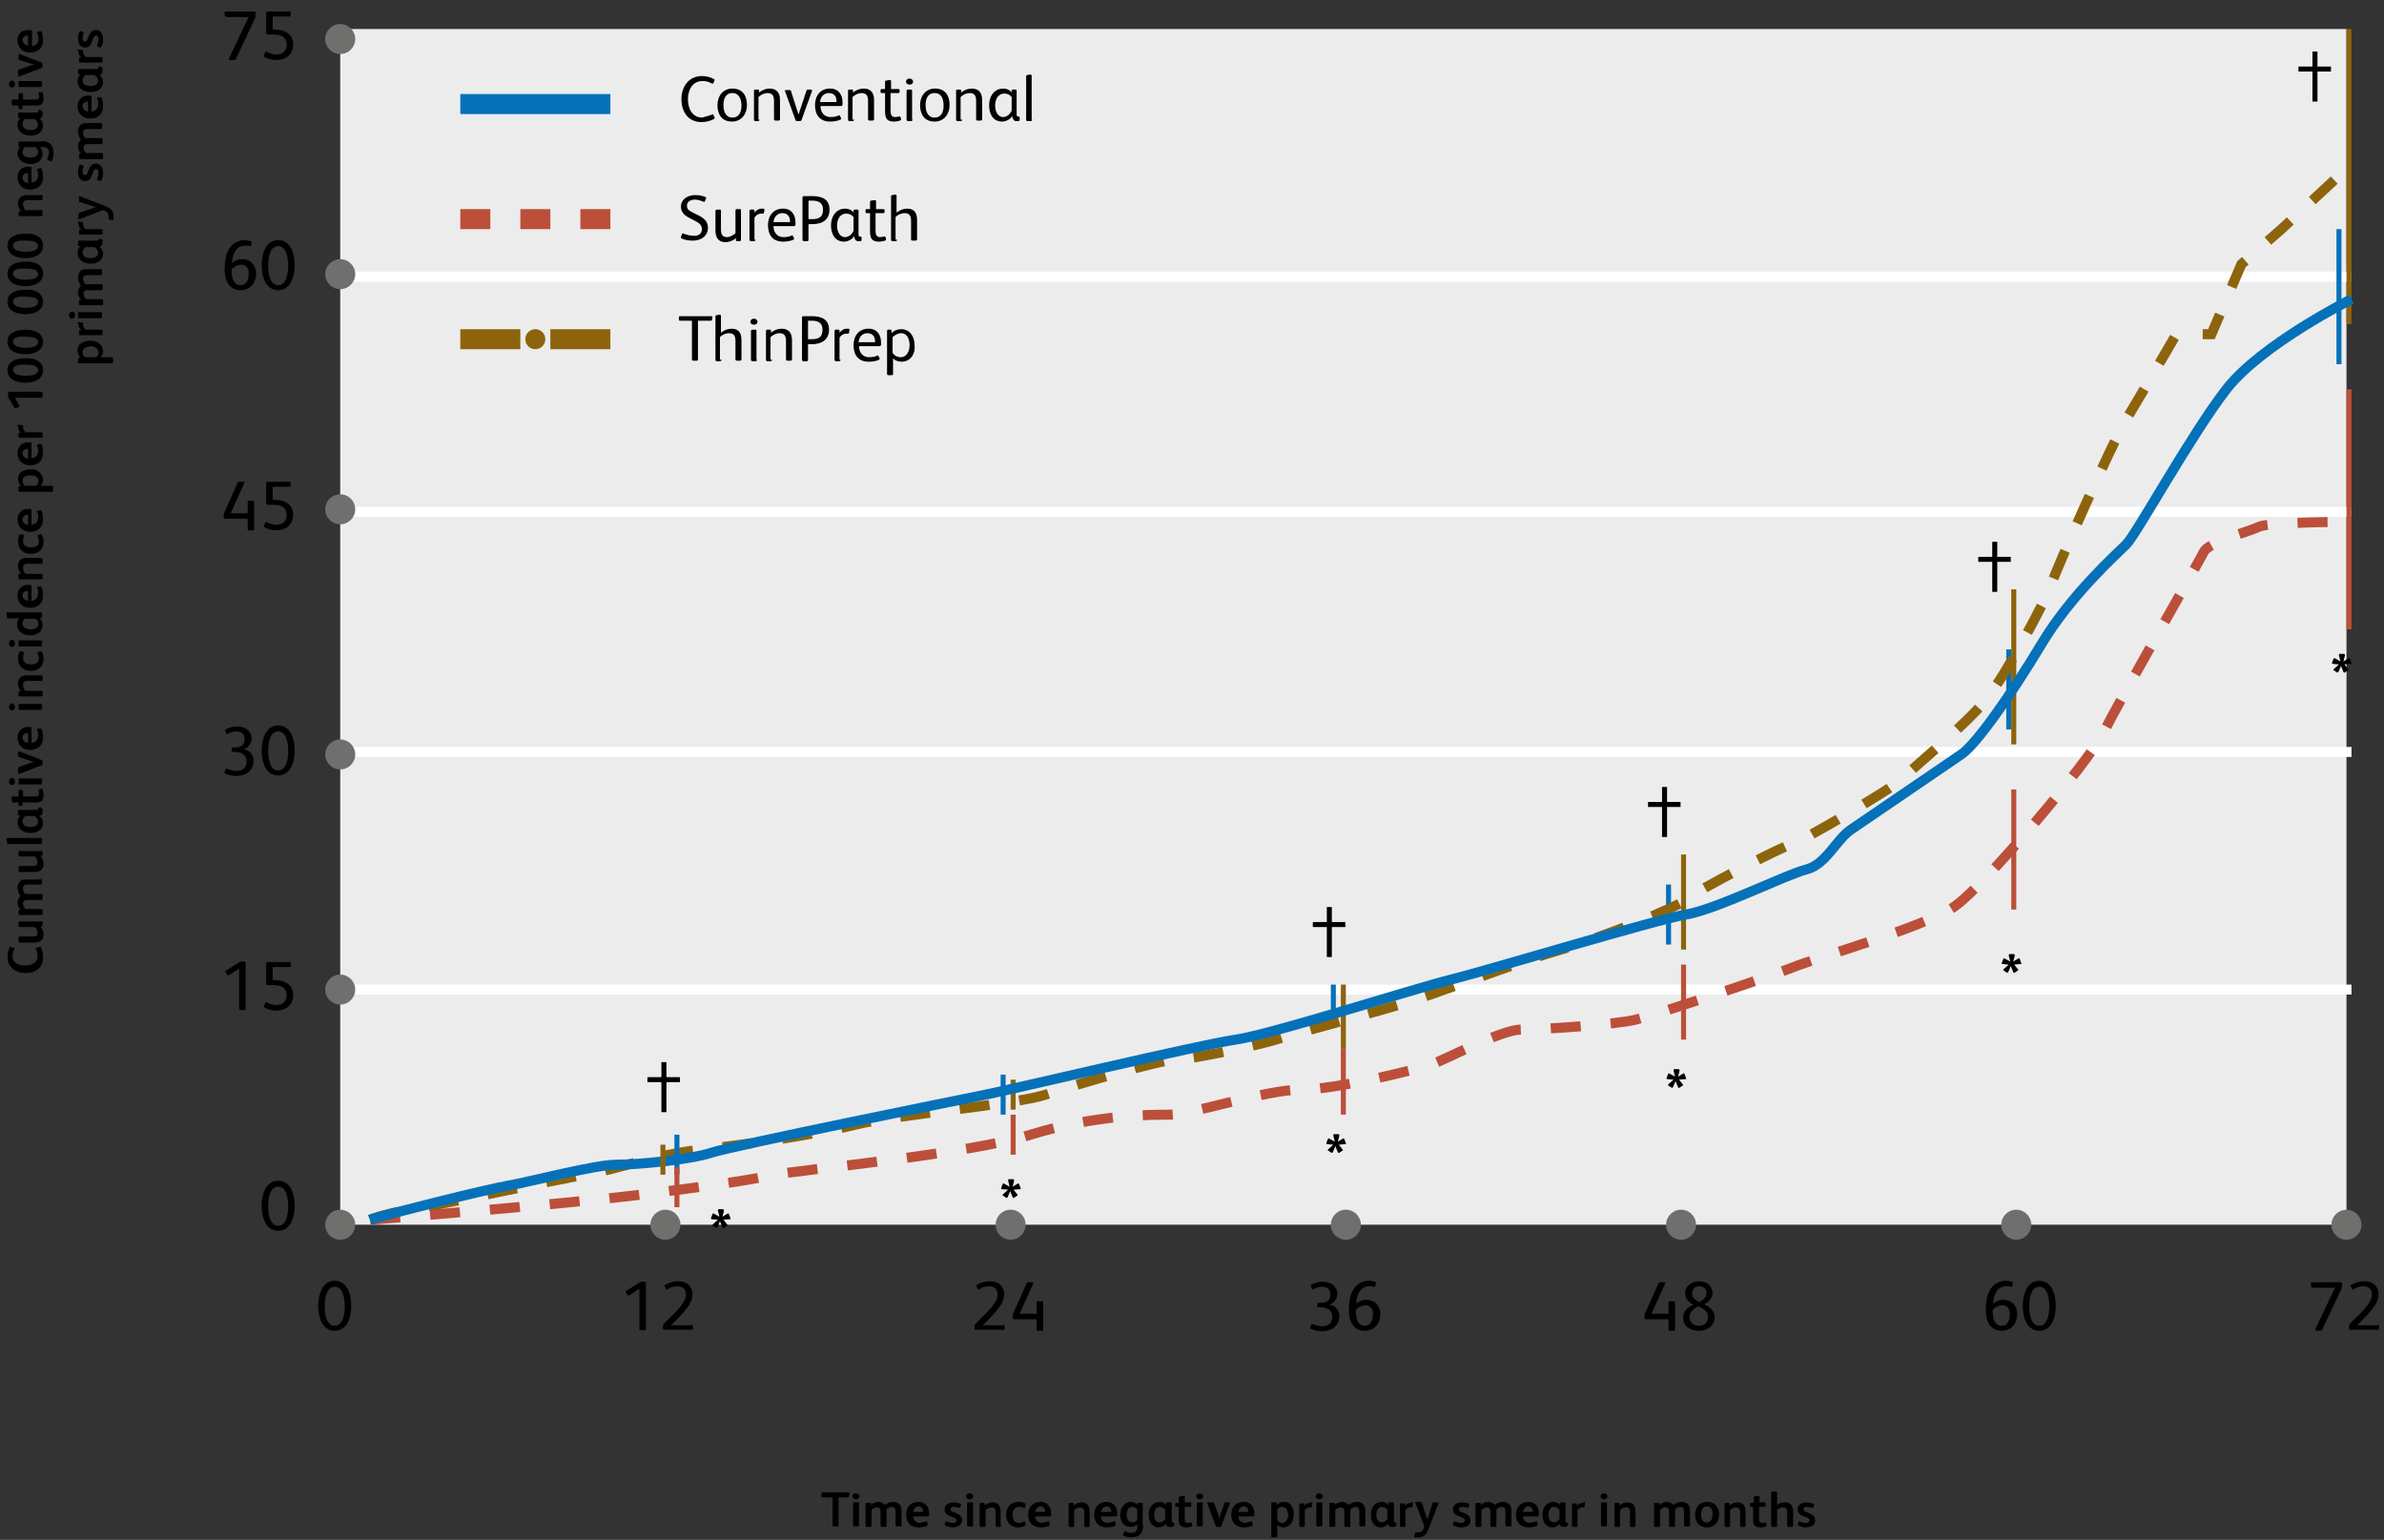 <?xml version="1.0" encoding="utf-8"?>
<!-- Generator: Adobe Illustrator 26.0.1, SVG Export Plug-In . SVG Version: 6.00 Build 0)  -->
<svg version="1.1" id="Calque_2" xmlns="http://www.w3.org/2000/svg" xmlns:xlink="http://www.w3.org/1999/xlink" x="0px" y="0px"
	 viewBox="0 0 476.5 307.8" style="enable-background:new 0 0 476.5 307.8;" xml:space="preserve">
<rect x="0" y="0" width="476.5" height="307.8" fill="#333333" stroke="none"/>
<style type="text/css">
	.st0{fill:#ECECED;}
	.st1{fill:none;stroke:#FFFFFF;stroke-width:2;stroke-miterlimit:10;}
	.st2{fill:none;stroke:#0571B9;stroke-miterlimit:10;}
	.st3{fill:none;stroke:#BC4F39;stroke-miterlimit:10;}
	.st4{fill:none;stroke:#8D640C;stroke-miterlimit:10;}
	.st5{fill:none;stroke:#000000;stroke-miterlimit:10;}
	.st6{fill:none;stroke:#BC4F39;stroke-width:2;stroke-miterlimit:10;stroke-dasharray:6;}
	.st7{fill:none;stroke:#8D640C;stroke-width:2;stroke-miterlimit:10;stroke-dasharray:6;}
	.st8{fill:none;stroke:#0571B9;stroke-width:2;stroke-miterlimit:10;}
	.st9{fill:#6F6F6E;}
	.st10{fill:none;stroke:#0571B9;stroke-width:4;stroke-miterlimit:10;}
	.st11{fill:none;stroke:#BC4F39;stroke-width:4;stroke-miterlimit:10;stroke-dasharray:6;}
	.st12{fill:none;stroke:#8D640C;stroke-width:4;stroke-miterlimit:10;}
	.st13{fill:#8D640C;}
</style>
<rect x="68" y="5.8" class="st0" width="401" height="239"/>
<line class="st1" x1="68" y1="197.8" x2="470" y2="197.8"/>
<line class="st1" x1="68" y1="150.3" x2="470" y2="150.3"/>
<line class="st1" x1="68" y1="102.3" x2="470" y2="102.3"/>
<line class="st1" x1="68" y1="55.3" x2="470" y2="55.3"/>
<g>
	<path d="M166.3,299.3h-1.9c-0.2,0-0.2-0.1-0.2-0.2v-0.6c0-0.1,0.1-0.2,0.2-0.2h5.1c0.2,0,0.3,0.1,0.3,0.2l-0.1,0.6
		c0,0.2-0.1,0.2-0.3,0.2h-1.8v5.6c0,0.2-0.1,0.2-0.2,0.2h-0.8c-0.2,0-0.2-0.1-0.2-0.2V299.3z"/>
	<path d="M171.1,299.7c-0.3,0-0.7-0.2-0.7-0.6c0-0.4,0.3-0.6,0.7-0.6c0.3,0,0.7,0.2,0.7,0.6C171.7,299.4,171.4,299.7,171.1,299.7z
		 M171.7,304.9c0,0.2-0.1,0.2-0.2,0.2h-0.7c-0.2,0-0.3-0.1-0.3-0.2v-4.4c0-0.2,0.1-0.2,0.3-0.2h0.7c0.2,0,0.2,0,0.2,0.2V304.9z"/>
	<path d="M180.2,304.9c0,0.2-0.1,0.2-0.2,0.2h-0.7c-0.2,0-0.3-0.1-0.3-0.2v-2.7c0-0.5-0.1-1-0.7-1c-0.4,0-0.8,0.2-1.1,0.5
		c0,0.1,0,1.4,0,1.6v1.7c0,0.2-0.1,0.2-0.2,0.2h-0.7c-0.2,0-0.3-0.1-0.3-0.2v-2.7c0-0.5-0.1-1-0.7-1c-0.4,0-0.8,0.2-1.1,0.5v3.2
		c0,0.2-0.1,0.2-0.2,0.2h-0.7c-0.2,0-0.3-0.1-0.3-0.2v-4.4c0-0.2,0.1-0.2,0.2-0.2h0.7c0.1,0,0.2,0,0.2,0.2l0,0.2
		c0.4-0.4,0.9-0.6,1.5-0.6c0.6,0,1,0.3,1.3,0.6c0.4-0.4,1.1-0.6,1.7-0.6c0.7,0,1.2,0.4,1.4,0.8c0.2,0.4,0.2,0.8,0.2,1.4V304.9z"/>
	<path d="M185.1,304.1c0.2-0.1,0.2,0,0.2,0.1l0.1,0.5c0,0.1,0,0.2-0.1,0.3c-0.5,0.2-1.2,0.3-1.7,0.3c-1.6,0-2.5-1-2.5-2.6
		c0-1.5,1-2.5,2.5-2.5c0.6,0,1.1,0.2,1.5,0.6c0.5,0.5,0.6,1.1,0.6,1.8v0.2c0,0.2-0.1,0.3-0.3,0.3h-2.9c0.1,0.8,0.6,1.3,1.4,1.3
		C184.3,304.3,184.7,304.2,185.1,304.1z M184.5,302.2L184.5,302.2c0-0.6-0.3-1.1-0.9-1.1c-0.6,0-1,0.5-1.1,1.1H184.5z"/>
	<path d="M190.4,305.3c-0.5,0-1.1-0.2-1.5-0.4c-0.1,0-0.1-0.1-0.1-0.2l0.2-0.5c0-0.1,0.1-0.1,0.2-0.1c0.5,0.2,0.9,0.3,1.3,0.3
		c0.4,0,0.7-0.2,0.7-0.5c0-0.3-0.2-0.4-0.6-0.6l-0.8-0.3c-0.6-0.2-1-0.7-1-1.3c0-1,0.9-1.4,1.8-1.4c0.5,0,1,0.1,1.4,0.3
		c0.1,0.1,0.1,0.1,0.1,0.2l-0.2,0.5c0,0.1-0.1,0.1-0.2,0.1c-0.3-0.1-0.8-0.2-1.1-0.2c-0.4,0-0.6,0.2-0.6,0.5c0,0.2,0.1,0.4,0.5,0.5
		l0.9,0.4c0.5,0.2,0.9,0.6,0.9,1.3C192.3,304.8,191.4,305.3,190.4,305.3z"/>
	<path d="M193.8,299.7c-0.3,0-0.7-0.2-0.7-0.6c0-0.4,0.3-0.6,0.7-0.6c0.3,0,0.7,0.2,0.7,0.6C194.5,299.4,194.2,299.7,193.8,299.7z
		 M194.5,304.9c0,0.2-0.1,0.2-0.2,0.2h-0.7c-0.2,0-0.3-0.1-0.3-0.2v-4.4c0-0.2,0.1-0.2,0.3-0.2h0.7c0.2,0,0.2,0,0.2,0.2V304.9z"/>
	<path d="M200.1,304.9c0,0.2-0.1,0.3-0.2,0.3h-0.7c-0.2,0-0.2-0.1-0.2-0.3v-2.7c0-0.5-0.2-0.9-0.8-0.9c-0.4,0-0.9,0.2-1.2,0.5v3.2
		c0,0.2-0.1,0.2-0.2,0.2H196c-0.1,0-0.2-0.1-0.2-0.2v-4.4c0-0.2,0.1-0.2,0.2-0.2h0.6c0.1,0,0.2,0,0.2,0.2l0,0.3
		c0.5-0.4,1-0.6,1.6-0.6c1.1,0,1.6,0.7,1.6,1.8V304.9z"/>
	<path d="M204.7,304.1c0.1,0,0.2,0,0.2,0.1l0.1,0.5c0,0.1,0,0.2-0.1,0.3c-0.5,0.2-0.9,0.3-1.4,0.3c-1.5,0-2.4-1-2.4-2.5
		c0-1.5,0.9-2.6,2.5-2.6c0.5,0,0.9,0.1,1.3,0.3c0.1,0.1,0.1,0.1,0.1,0.3l-0.1,0.5c0,0.1-0.1,0.2-0.2,0.1c-0.3-0.1-0.6-0.2-1-0.2
		c-0.9,0-1.3,0.6-1.3,1.6c0,1,0.4,1.6,1.3,1.6C204,304.4,204.3,304.3,204.7,304.1z"/>
	<path d="M209.5,304.1c0.2-0.1,0.2,0,0.2,0.1l0.1,0.5c0,0.1,0,0.2-0.1,0.3c-0.5,0.2-1.2,0.3-1.7,0.3c-1.6,0-2.5-1-2.5-2.6
		c0-1.5,1-2.5,2.5-2.5c0.6,0,1.1,0.2,1.5,0.6c0.5,0.5,0.6,1.1,0.6,1.8v0.2c0,0.2-0.1,0.3-0.3,0.3h-2.9c0.1,0.8,0.6,1.3,1.4,1.3
		C208.7,304.3,209.1,304.2,209.5,304.1z M208.9,302.2L208.9,302.2c0-0.6-0.3-1.1-0.9-1.1c-0.6,0-1,0.5-1.1,1.1H208.9z"/>
	<path d="M217.8,304.9c0,0.2-0.1,0.3-0.2,0.3h-0.7c-0.2,0-0.2-0.1-0.2-0.3v-2.7c0-0.5-0.2-0.9-0.8-0.9c-0.4,0-0.9,0.2-1.2,0.5v3.2
		c0,0.2-0.1,0.2-0.2,0.2h-0.7c-0.1,0-0.2-0.1-0.2-0.2v-4.4c0-0.2,0.1-0.2,0.2-0.2h0.6c0.1,0,0.2,0,0.2,0.2l0,0.3
		c0.5-0.4,1-0.6,1.6-0.6c1.1,0,1.6,0.7,1.6,1.8V304.9z"/>
	<path d="M222.7,304.1c0.2-0.1,0.2,0,0.2,0.1l0.1,0.5c0,0.1,0,0.2-0.1,0.3c-0.5,0.2-1.2,0.3-1.7,0.3c-1.6,0-2.5-1-2.5-2.6
		c0-1.5,1-2.5,2.5-2.5c0.6,0,1.1,0.2,1.5,0.6c0.5,0.5,0.6,1.1,0.6,1.8v0.2c0,0.2-0.1,0.3-0.3,0.3H220c0.1,0.8,0.6,1.3,1.4,1.3
		C221.8,304.3,222.3,304.2,222.7,304.1z M222.1,302.2L222.1,302.2c0-0.6-0.3-1.1-0.9-1.1c-0.6,0-1,0.5-1.1,1.1H222.1z"/>
	<path d="M228.5,304.8c0,1.6-0.7,2.5-2.4,2.5c-0.5,0-1-0.1-1.5-0.3c-0.2-0.1-0.2-0.2-0.1-0.3l0.2-0.5c0-0.2,0.1-0.2,0.3-0.1
		c0.4,0.2,0.8,0.3,1.1,0.3c1,0,1.2-0.5,1.2-1.3v-0.4c-0.3,0.3-0.9,0.5-1.3,0.5c-0.6,0-1.1-0.2-1.5-0.6c-0.4-0.4-0.6-1.1-0.6-1.8
		c0-1.3,0.8-2.6,2.2-2.6c0.5,0,0.9,0.2,1.2,0.6l0-0.2c0-0.1,0.1-0.2,0.2-0.2h0.7c0.2,0,0.2,0.1,0.2,0.2V304.8z M227.3,301.7
		c-0.2-0.3-0.6-0.5-1-0.5c-0.3,0-0.6,0.1-0.7,0.3c-0.3,0.3-0.4,0.8-0.4,1.3c0,0.4,0.1,0.9,0.4,1.2c0.2,0.2,0.4,0.3,0.7,0.3
		c0.4,0,0.8-0.2,1-0.5V301.7z"/>
	<path d="M234.5,305c0,0.1-0.1,0.2-0.2,0.2h-0.5c-0.5,0-0.7-0.2-0.8-0.6h0c-0.3,0.4-0.9,0.7-1.4,0.7c-1.4,0-2-1.2-2-2.5
		c0-1.7,1-2.6,2.2-2.6c0.5,0,1,0.2,1.3,0.6l0-0.3c0-0.1,0.1-0.2,0.2-0.2h0.7c0.1,0,0.2,0.1,0.2,0.2v3.5c0,0.2,0,0.3,0.2,0.3h0.1
		c0.1,0,0.2,0,0.2,0.2V305z M232.8,301.7c-0.2-0.3-0.6-0.5-1-0.5c-0.6,0-1.1,0.5-1.1,1.6c0,0.8,0.3,1.5,1.1,1.5
		c0.5,0,0.9-0.4,1.1-0.7V301.7z"/>
	<path d="M236.8,300.3h1.1c0.1,0,0.2,0,0.2,0.2v0.5c0,0.1-0.1,0.2-0.2,0.2h-1.1v2.3c0,0.3,0,0.5,0.1,0.7c0.1,0.1,0.2,0.2,0.5,0.2
		c0.2,0,0.5-0.1,0.6-0.1c0.1,0,0.2,0,0.2,0.1l0.1,0.5c0,0.1,0,0.2-0.1,0.2c-0.3,0.1-0.7,0.2-1.1,0.2c-0.5,0-0.9-0.1-1.2-0.4
		c-0.3-0.3-0.3-0.8-0.3-1.5v-2.2h-0.5c-0.2,0-0.2,0-0.2-0.2v-0.4c0-0.1,0.1-0.2,0.2-0.2h0.5v-1c0-0.2,0-0.2,0.2-0.3l0.8-0.1
		c0.1,0,0.2,0,0.2,0.2V300.3z"/>
	<path d="M239.8,299.7c-0.3,0-0.7-0.2-0.7-0.6c0-0.4,0.3-0.6,0.7-0.6c0.3,0,0.7,0.2,0.7,0.6C240.5,299.4,240.1,299.7,239.8,299.7z
		 M240.4,304.9c0,0.2-0.1,0.2-0.2,0.2h-0.7c-0.2,0-0.3-0.1-0.3-0.2v-4.4c0-0.2,0.1-0.2,0.3-0.2h0.7c0.2,0,0.2,0,0.2,0.2V304.9z"/>
	<path d="M245.8,300.6l-1.7,4.4c-0.1,0.2-0.1,0.2-0.3,0.2h-0.5c-0.1,0-0.2,0-0.3-0.2l-1.7-4.5c0-0.1,0-0.2,0.2-0.2h0.9
		c0.2,0,0.2,0.1,0.3,0.2l0.8,2.3c0.1,0.3,0.2,0.6,0.2,0.8h0c0-0.2,0.2-0.5,0.2-0.8l0.8-2.3c0-0.2,0.1-0.2,0.3-0.2h0.7
		C245.8,300.3,245.9,300.4,245.8,300.6z"/>
	<path d="M250.1,304.1c0.2-0.1,0.2,0,0.2,0.1l0.1,0.5c0,0.1,0,0.2-0.1,0.3c-0.5,0.2-1.2,0.3-1.7,0.3c-1.6,0-2.5-1-2.5-2.6
		c0-1.5,1-2.5,2.5-2.5c0.6,0,1.1,0.2,1.5,0.6c0.5,0.5,0.6,1.1,0.6,1.8v0.2c0,0.2-0.1,0.3-0.3,0.3h-2.9c0.1,0.8,0.6,1.3,1.4,1.3
		C249.3,304.3,249.7,304.2,250.1,304.1z M249.5,302.2L249.5,302.2c0-0.6-0.3-1.1-0.9-1.1c-0.6,0-1,0.5-1.1,1.1H249.5z"/>
	<path d="M258,304.6c-0.4,0.4-0.9,0.7-1.5,0.7c-0.5,0-0.9-0.2-1.2-0.5v2.2c0,0.2-0.1,0.3-0.3,0.3h-0.7c-0.2,0-0.2-0.1-0.2-0.3v-6.5
		c0-0.2,0.1-0.2,0.2-0.2h0.6c0.2,0,0.3,0,0.3,0.2l0,0.3c0.3-0.3,0.9-0.6,1.4-0.6c0.7,0,1.1,0.2,1.4,0.6c0.4,0.5,0.6,1.2,0.6,1.9
		C258.6,303.4,258.4,304.1,258,304.6z M257.1,301.6c-0.2-0.3-0.5-0.4-0.8-0.4c-0.4,0-0.8,0.2-1,0.5v2.2c0.2,0.3,0.6,0.5,1,0.5
		c0.3,0,0.6-0.2,0.8-0.4c0.2-0.3,0.4-0.7,0.4-1.2C257.4,302.3,257.3,301.9,257.1,301.6z"/>
	<path d="M262.3,300.3c0,0,0,0.1,0,0.2l-0.1,0.7c0,0.1-0.1,0.2-0.2,0.1c-0.1,0-0.1,0-0.2,0c-0.3,0-0.7,0.2-1,0.5v3.2
		c0,0.2-0.1,0.2-0.2,0.2h-0.7c-0.2,0-0.2-0.1-0.2-0.2v-4.3c0-0.2,0.1-0.2,0.2-0.2h0.6c0.2,0,0.2,0,0.2,0.2l0,0.3
		c0.3-0.4,0.6-0.6,1.2-0.6C262.1,300.2,262.2,300.2,262.3,300.3z"/>
	<path d="M263.7,299.7c-0.3,0-0.7-0.2-0.7-0.6c0-0.4,0.3-0.6,0.7-0.6c0.3,0,0.7,0.2,0.7,0.6C264.4,299.4,264.1,299.7,263.7,299.7z
		 M264.3,304.9c0,0.2-0.1,0.2-0.2,0.2h-0.7c-0.2,0-0.3-0.1-0.3-0.2v-4.4c0-0.2,0.1-0.2,0.3-0.2h0.7c0.2,0,0.2,0,0.2,0.2V304.9z"/>
	<path d="M272.9,304.9c0,0.2-0.1,0.2-0.2,0.2H272c-0.2,0-0.3-0.1-0.3-0.2v-2.7c0-0.5-0.1-1-0.7-1c-0.4,0-0.8,0.2-1.1,0.5
		c0,0.1,0,1.4,0,1.6v1.7c0,0.2-0.1,0.2-0.2,0.2H269c-0.2,0-0.3-0.1-0.3-0.2v-2.7c0-0.5-0.1-1-0.7-1c-0.4,0-0.8,0.2-1.1,0.5v3.2
		c0,0.2-0.1,0.2-0.2,0.2h-0.7c-0.2,0-0.3-0.1-0.3-0.2v-4.4c0-0.2,0.1-0.2,0.2-0.2h0.7c0.1,0,0.2,0,0.2,0.2l0,0.2
		c0.4-0.4,0.9-0.6,1.5-0.6c0.6,0,1,0.3,1.3,0.6c0.4-0.4,1.1-0.6,1.7-0.6c0.7,0,1.2,0.4,1.4,0.8c0.2,0.4,0.2,0.8,0.2,1.4V304.9z"/>
	<path d="M278.9,305c0,0.1-0.1,0.2-0.2,0.2h-0.5c-0.5,0-0.7-0.2-0.8-0.6h0c-0.3,0.4-0.9,0.7-1.4,0.7c-1.4,0-2-1.2-2-2.5
		c0-1.7,1-2.6,2.2-2.6c0.5,0,1,0.2,1.3,0.6l0-0.3c0-0.1,0.1-0.2,0.2-0.2h0.7c0.1,0,0.2,0.1,0.2,0.2v3.5c0,0.2,0,0.3,0.2,0.3h0.1
		c0.1,0,0.2,0,0.2,0.2V305z M277.2,301.7c-0.2-0.3-0.6-0.5-1-0.5c-0.6,0-1.1,0.5-1.1,1.6c0,0.8,0.3,1.5,1.1,1.5
		c0.5,0,0.9-0.4,1.1-0.7V301.7z"/>
	<path d="M282.4,300.3c0,0,0,0.1,0,0.2l-0.1,0.7c0,0.1-0.1,0.2-0.2,0.1c-0.1,0-0.1,0-0.2,0c-0.3,0-0.7,0.2-1,0.5v3.2
		c0,0.2-0.1,0.2-0.2,0.2H280c-0.2,0-0.2-0.1-0.2-0.2v-4.3c0-0.2,0.1-0.2,0.2-0.2h0.6c0.2,0,0.2,0,0.2,0.2l0,0.3
		c0.3-0.4,0.6-0.6,1.2-0.6C282.2,300.2,282.4,300.2,282.4,300.3z"/>
	<path d="M287.4,300.3c0.1,0,0.2,0.1,0.1,0.2l-2,5.2c-0.5,1.2-1,1.6-2.2,1.6c-0.2,0-0.4,0-0.5,0c-0.2,0-0.2-0.1-0.1-0.3l0.1-0.5
		c0-0.1,0.1-0.2,0.2-0.2c0.1,0,0.3,0,0.4,0c0.6,0,0.9-0.2,1.1-0.7l0.2-0.5l-1.8-4.7c-0.1-0.1,0-0.2,0.1-0.2h0.9
		c0.2,0,0.2,0.1,0.3,0.2l1.1,3.3l1-3.2c0-0.2,0.1-0.2,0.3-0.2H287.4z"/>
	<path d="M292,305.3c-0.5,0-1.1-0.2-1.5-0.4c-0.1,0-0.1-0.1-0.1-0.2l0.2-0.5c0-0.1,0.1-0.1,0.2-0.1c0.5,0.2,0.9,0.3,1.3,0.3
		c0.4,0,0.7-0.2,0.7-0.5c0-0.3-0.2-0.4-0.6-0.6l-0.8-0.3c-0.6-0.2-1-0.7-1-1.3c0-1,0.9-1.4,1.8-1.4c0.5,0,1,0.1,1.4,0.3
		c0.1,0.1,0.1,0.1,0.1,0.2l-0.2,0.5c0,0.1-0.1,0.1-0.2,0.1c-0.3-0.1-0.8-0.2-1.1-0.2c-0.4,0-0.6,0.2-0.6,0.5c0,0.2,0.1,0.4,0.5,0.5
		l0.9,0.4c0.5,0.2,0.9,0.6,0.9,1.3C294,304.8,293.1,305.3,292,305.3z"/>
	<path d="M302.1,304.9c0,0.2-0.1,0.2-0.2,0.2h-0.7c-0.2,0-0.3-0.1-0.3-0.2v-2.7c0-0.5-0.1-1-0.7-1c-0.4,0-0.8,0.2-1.1,0.5
		c0,0.1,0,1.4,0,1.6v1.7c0,0.2-0.1,0.2-0.2,0.2h-0.7c-0.2,0-0.3-0.1-0.3-0.2v-2.7c0-0.5-0.1-1-0.7-1c-0.4,0-0.8,0.2-1.1,0.5v3.2
		c0,0.2-0.1,0.2-0.2,0.2h-0.7c-0.2,0-0.3-0.1-0.3-0.2v-4.4c0-0.2,0.1-0.2,0.2-0.2h0.7c0.1,0,0.2,0,0.2,0.2l0,0.2
		c0.4-0.4,0.9-0.6,1.5-0.6c0.6,0,1,0.3,1.3,0.6c0.4-0.4,1.1-0.6,1.7-0.6c0.7,0,1.2,0.4,1.4,0.8c0.2,0.4,0.2,0.8,0.2,1.4V304.9z"/>
	<path d="M307,304.1c0.2-0.1,0.2,0,0.2,0.1l0.1,0.5c0,0.1,0,0.2-0.1,0.3c-0.5,0.2-1.2,0.3-1.7,0.3c-1.6,0-2.5-1-2.5-2.6
		c0-1.5,1-2.5,2.5-2.5c0.6,0,1.1,0.2,1.5,0.6c0.5,0.5,0.6,1.1,0.6,1.8v0.2c0,0.2-0.1,0.3-0.3,0.3h-2.9c0.1,0.8,0.6,1.3,1.4,1.3
		C306.2,304.3,306.6,304.2,307,304.1z M306.4,302.2L306.4,302.2c0-0.6-0.3-1.1-0.9-1.1c-0.6,0-1,0.5-1.1,1.1H306.4z"/>
	<path d="M313.2,305c0,0.1-0.1,0.2-0.2,0.2h-0.5c-0.5,0-0.7-0.2-0.8-0.6h0c-0.3,0.4-0.9,0.7-1.4,0.7c-1.4,0-2-1.2-2-2.5
		c0-1.7,1-2.6,2.2-2.6c0.5,0,1,0.2,1.3,0.6l0-0.3c0-0.1,0.1-0.2,0.2-0.2h0.7c0.1,0,0.2,0.1,0.2,0.2v3.5c0,0.2,0,0.3,0.2,0.3h0.1
		c0.1,0,0.2,0,0.2,0.2V305z M311.6,301.7c-0.2-0.3-0.6-0.5-1-0.5c-0.6,0-1.1,0.5-1.1,1.6c0,0.8,0.3,1.5,1.1,1.5
		c0.5,0,0.9-0.4,1.1-0.7V301.7z"/>
	<path d="M316.8,300.3c0,0,0,0.1,0,0.2l-0.1,0.7c0,0.1-0.1,0.2-0.2,0.1c-0.1,0-0.1,0-0.2,0c-0.3,0-0.7,0.2-1,0.5v3.2
		c0,0.2-0.1,0.2-0.2,0.2h-0.7c-0.2,0-0.2-0.1-0.2-0.2v-4.3c0-0.2,0.1-0.2,0.2-0.2h0.6c0.2,0,0.2,0,0.2,0.2l0,0.3
		c0.3-0.4,0.6-0.6,1.2-0.6C316.6,300.2,316.7,300.2,316.8,300.3z"/>
	<path d="M320.6,299.7c-0.3,0-0.7-0.2-0.7-0.6c0-0.4,0.3-0.6,0.7-0.6c0.3,0,0.7,0.2,0.7,0.6C321.3,299.4,321,299.7,320.6,299.7z
		 M321.2,304.9c0,0.2-0.1,0.2-0.2,0.2h-0.7c-0.2,0-0.3-0.1-0.3-0.2v-4.4c0-0.2,0.1-0.2,0.3-0.2h0.7c0.2,0,0.2,0,0.2,0.2V304.9z"/>
	<path d="M326.9,304.9c0,0.2-0.1,0.3-0.2,0.3H326c-0.2,0-0.2-0.1-0.2-0.3v-2.7c0-0.5-0.2-0.9-0.8-0.9c-0.4,0-0.9,0.2-1.2,0.5v3.2
		c0,0.2-0.1,0.2-0.2,0.2h-0.7c-0.1,0-0.2-0.1-0.2-0.2v-4.4c0-0.2,0.1-0.2,0.2-0.2h0.6c0.1,0,0.2,0,0.2,0.2l0,0.3
		c0.5-0.4,1-0.6,1.6-0.6c1.1,0,1.6,0.7,1.6,1.8V304.9z"/>
	<path d="M337.8,304.9c0,0.2-0.1,0.2-0.2,0.2h-0.7c-0.2,0-0.3-0.1-0.3-0.2v-2.7c0-0.5-0.1-1-0.7-1c-0.4,0-0.8,0.2-1.1,0.5
		c0,0.1,0,1.4,0,1.6v1.7c0,0.2-0.1,0.2-0.2,0.2h-0.7c-0.2,0-0.3-0.1-0.3-0.2v-2.7c0-0.5-0.1-1-0.7-1c-0.4,0-0.8,0.2-1.1,0.5v3.2
		c0,0.2-0.1,0.2-0.2,0.2h-0.7c-0.2,0-0.3-0.1-0.3-0.2v-4.4c0-0.2,0.1-0.2,0.2-0.2h0.7c0.1,0,0.2,0,0.2,0.2l0,0.2
		c0.4-0.4,0.9-0.6,1.5-0.6c0.6,0,1,0.3,1.3,0.6c0.4-0.4,1.1-0.6,1.7-0.6c0.7,0,1.2,0.4,1.4,0.8c0.2,0.4,0.2,0.8,0.2,1.4V304.9z"/>
	<path d="M341.2,305.3c-1.6,0-2.4-1.1-2.4-2.6c0-1.4,0.9-2.5,2.4-2.5c1.6,0,2.4,1.1,2.4,2.5C343.6,304.2,342.7,305.3,341.2,305.3z
		 M341.2,301.1c-0.9,0-1.2,0.8-1.2,1.6c0,0.8,0.2,1.6,1.1,1.6c0.9,0,1.2-0.8,1.2-1.6S342.1,301.1,341.2,301.1z"/>
	<path d="M348.9,304.9c0,0.2-0.1,0.3-0.2,0.3H348c-0.2,0-0.2-0.1-0.2-0.3v-2.7c0-0.5-0.2-0.9-0.8-0.9c-0.4,0-0.9,0.2-1.2,0.5v3.2
		c0,0.2-0.1,0.2-0.2,0.2h-0.7c-0.1,0-0.2-0.1-0.2-0.2v-4.4c0-0.2,0.1-0.2,0.2-0.2h0.6c0.1,0,0.2,0,0.2,0.2l0,0.3
		c0.5-0.4,1-0.6,1.6-0.6c1.1,0,1.6,0.7,1.6,1.8V304.9z"/>
	<path d="M351.6,300.3h1.1c0.1,0,0.2,0,0.2,0.2v0.5c0,0.1-0.1,0.2-0.2,0.2h-1.1v2.3c0,0.3,0,0.5,0.1,0.7c0.1,0.1,0.2,0.2,0.5,0.2
		c0.2,0,0.5-0.1,0.6-0.1c0.1,0,0.2,0,0.2,0.1l0.1,0.5c0,0.1,0,0.2-0.1,0.2c-0.3,0.1-0.7,0.2-1.1,0.2c-0.5,0-0.9-0.1-1.2-0.4
		c-0.3-0.3-0.3-0.8-0.3-1.5v-2.2H350c-0.2,0-0.2,0-0.2-0.2v-0.4c0-0.1,0.1-0.2,0.2-0.2h0.5v-1c0-0.2,0-0.2,0.2-0.3l0.8-0.1
		c0.1,0,0.2,0,0.2,0.2V300.3z"/>
	<path d="M357.2,302.2c0-0.5-0.2-0.9-0.8-0.9c-0.4,0-0.9,0.2-1.2,0.5v3.2c0,0.2-0.1,0.2-0.2,0.2h-0.7c-0.2,0-0.3-0.1-0.3-0.2v-6.5
		c0-0.2,0-0.2,0.2-0.3l0.8-0.1c0.1,0,0.2,0,0.2,0.2v2.5c0.4-0.4,1-0.5,1.6-0.5c1.1,0,1.6,0.7,1.6,1.8v2.9c0,0.2-0.1,0.2-0.2,0.2
		h-0.7c-0.2,0-0.3-0.1-0.3-0.2V302.2z"/>
	<path d="M360.9,305.3c-0.5,0-1.1-0.2-1.5-0.4c-0.1,0-0.1-0.1-0.1-0.2l0.2-0.5c0-0.1,0.1-0.1,0.2-0.1c0.5,0.2,0.9,0.3,1.3,0.3
		c0.4,0,0.7-0.2,0.7-0.5c0-0.3-0.2-0.4-0.6-0.6l-0.8-0.3c-0.6-0.2-1-0.7-1-1.3c0-1,0.9-1.4,1.8-1.4c0.5,0,1,0.1,1.4,0.3
		c0.1,0.1,0.1,0.1,0.1,0.2l-0.2,0.5c0,0.1-0.1,0.1-0.2,0.1c-0.3-0.1-0.8-0.2-1.1-0.2c-0.4,0-0.6,0.2-0.6,0.5c0,0.2,0.1,0.4,0.5,0.5
		l0.9,0.4c0.5,0.2,0.9,0.6,0.9,1.3C362.9,304.8,362,305.3,360.9,305.3z"/>
</g>
<g>
	<path d="M7.9,189.3c0.1-0.1,0.2,0,0.3,0.1c0.3,0.7,0.4,1.3,0.4,2c0,2.1-1.5,3.1-3.5,3.1c-2,0-3.6-1.2-3.6-3.2
		c0-0.7,0.1-1.3,0.4-1.9c0.1-0.2,0.1-0.2,0.3-0.1l0.6,0.2c0.1,0,0.2,0.1,0.1,0.2c-0.3,0.5-0.4,0.9-0.4,1.4c0,1.4,1.3,1.9,2.5,1.9
		c1.5,0,2.5-0.7,2.5-1.9c0-0.5-0.1-1-0.3-1.4c-0.1-0.1-0.1-0.2,0.1-0.3L7.9,189.3z"/>
	<path d="M8.2,184.1c0.2,0,0.3,0.1,0.3,0.3v0.6c0,0.1-0.1,0.2-0.2,0.2l-0.2,0c0.4,0.5,0.6,1,0.6,1.6c0,1.1-0.7,1.6-1.8,1.6H3.9
		c-0.2,0-0.2-0.1-0.2-0.3v-0.7c0-0.2,0-0.2,0.2-0.2h2.7c0.5,0,0.9-0.1,0.9-0.7c0-0.4-0.2-0.9-0.5-1.2H3.9c-0.2,0-0.2-0.1-0.2-0.2
		v-0.7c0-0.2,0-0.2,0.2-0.2H8.2z"/>
	<path d="M8.2,175.6c0.2,0,0.2,0.1,0.2,0.2v0.7c0,0.2-0.1,0.3-0.2,0.3H5.5c-0.5,0-0.9,0.1-0.9,0.8c0,0.4,0.2,0.8,0.4,1.1
		c0.1,0,1.4,0,1.6,0h1.7c0.2,0,0.2,0.1,0.2,0.2v0.7c0,0.2-0.1,0.3-0.2,0.3H5.5c-0.5,0-0.9,0.1-0.9,0.7c0,0.4,0.2,0.8,0.5,1.1h3.2
		c0.2,0,0.2,0.1,0.2,0.2v0.7c0,0.2-0.1,0.3-0.2,0.3H3.9c-0.2,0-0.2-0.1-0.2-0.2v-0.6c0-0.2,0-0.2,0.2-0.2l0.2,0
		c-0.4-0.4-0.6-1-0.6-1.5c0-0.6,0.3-1,0.6-1.3c-0.4-0.5-0.6-1.1-0.6-1.7c0-0.7,0.4-1.2,0.7-1.4c0.4-0.2,0.8-0.2,1.4-0.2H8.2z"/>
	<path d="M8.2,170c0.2,0,0.3,0.1,0.3,0.3v0.6c0,0.1-0.1,0.2-0.2,0.2l-0.2,0c0.4,0.5,0.6,1,0.6,1.6c0,1.1-0.7,1.6-1.8,1.6H3.9
		c-0.2,0-0.2-0.1-0.2-0.3v-0.7c0-0.2,0-0.2,0.2-0.2h2.7c0.5,0,0.9-0.1,0.9-0.7c0-0.4-0.2-0.9-0.5-1.2H3.9c-0.2,0-0.2-0.1-0.2-0.2
		v-0.7c0-0.2,0-0.2,0.2-0.2H8.2z"/>
	<path d="M8.2,167.5c0.2,0,0.2,0.1,0.2,0.2v0.8c0,0.1-0.1,0.2-0.2,0.2H1.7c-0.2,0-0.2,0-0.3-0.2l-0.1-0.8c0-0.1,0-0.2,0.2-0.2H8.2z"
		/>
	<path d="M8.3,161.6c0.1,0,0.2,0.1,0.2,0.2v0.5c0,0.5-0.2,0.7-0.6,0.8v0c0.4,0.3,0.7,0.9,0.7,1.4c0,1.4-1.2,2-2.5,2
		c-1.7,0-2.6-1-2.6-2.2c0-0.5,0.2-1,0.6-1.3l-0.3,0c-0.1,0-0.2-0.1-0.2-0.2v-0.7c0-0.1,0.1-0.2,0.2-0.2h3.5c0.2,0,0.3,0,0.3-0.2
		v-0.1c0-0.1,0-0.2,0.2-0.2H8.3z M5,163.2c-0.3,0.2-0.5,0.6-0.5,1c0,0.6,0.5,1.1,1.6,1.1c0.8,0,1.5-0.3,1.5-1.1
		c0-0.5-0.4-0.9-0.7-1.1H5z"/>
	<path d="M3.7,159.2v-1.1c0-0.1,0-0.2,0.2-0.2h0.5c0.1,0,0.2,0.1,0.2,0.2v1.1h2.3c0.3,0,0.5,0,0.7-0.1c0.1-0.1,0.2-0.2,0.2-0.5
		c0-0.2-0.1-0.5-0.1-0.6c0-0.1,0-0.2,0.1-0.2l0.5-0.1c0.1,0,0.2,0,0.2,0.1c0.1,0.3,0.2,0.7,0.2,1.1c0,0.5-0.1,1-0.4,1.2
		c-0.3,0.3-0.8,0.3-1.5,0.3H4.5v0.5c0,0.2,0,0.2-0.2,0.2H3.9c-0.1,0-0.2-0.1-0.2-0.2v-0.5h-1c-0.2,0-0.2,0-0.3-0.2l-0.1-0.8
		c0-0.1,0-0.2,0.2-0.2H3.7z"/>
	<path d="M3,156.2c0,0.3-0.2,0.7-0.6,0.7c-0.4,0-0.6-0.3-0.6-0.7c0-0.3,0.2-0.7,0.6-0.7C2.8,155.5,3,155.9,3,156.2z M8.2,155.6
		c0.2,0,0.2,0.1,0.2,0.2v0.7c0,0.2-0.1,0.3-0.2,0.3H3.9c-0.2,0-0.2-0.1-0.2-0.3v-0.7c0-0.2,0-0.2,0.2-0.2H8.2z"/>
	<path d="M3.9,150.2l4.4,1.7c0.1,0.1,0.2,0.1,0.2,0.3v0.5c0,0.2,0,0.2-0.2,0.3l-4.5,1.7c-0.1,0-0.2,0-0.2-0.2v-0.9
		c0-0.2,0.1-0.2,0.2-0.3l2.3-0.8c0.3-0.1,0.6-0.2,0.8-0.2v0c-0.2,0-0.5-0.1-0.8-0.2l-2.3-0.8c-0.2,0-0.2-0.1-0.2-0.3v-0.7
		C3.7,150.2,3.7,150.1,3.9,150.2z"/>
	<path d="M7.4,145.9c-0.1-0.2,0-0.2,0.1-0.2l0.5-0.1c0.1,0,0.2,0,0.3,0.1c0.2,0.5,0.3,1.2,0.3,1.7c0,1.6-1,2.5-2.6,2.5
		c-1.5,0-2.5-1-2.5-2.5c0-0.6,0.2-1.1,0.6-1.5c0.5-0.5,1.1-0.6,1.8-0.6h0.1c0.2,0,0.3,0.1,0.3,0.3v2.9c0.8-0.1,1.3-0.6,1.3-1.4
		C7.7,146.7,7.6,146.3,7.4,145.9z M5.6,146.5L5.6,146.5c-0.6,0-1.1,0.3-1.1,0.9c0,0.6,0.5,1,1.1,1.1V146.5z"/>
	<path d="M3,141.3c0,0.3-0.2,0.7-0.6,0.7c-0.4,0-0.6-0.3-0.6-0.7c0-0.3,0.2-0.7,0.6-0.7C2.8,140.6,3,141,3,141.3z M8.2,140.7
		c0.2,0,0.2,0.1,0.2,0.2v0.7c0,0.2-0.1,0.3-0.2,0.3H3.9c-0.2,0-0.2-0.1-0.2-0.3v-0.7c0-0.2,0-0.2,0.2-0.2H8.2z"/>
	<path d="M8.2,135c0.2,0,0.3,0.1,0.3,0.2v0.7c0,0.2-0.1,0.2-0.3,0.2H5.5c-0.5,0-0.9,0.1-0.9,0.8c0,0.4,0.2,0.9,0.5,1.2h3.2
		c0.2,0,0.2,0.1,0.2,0.2v0.7c0,0.1-0.1,0.2-0.2,0.2H3.9c-0.2,0-0.2-0.1-0.2-0.2v-0.6c0-0.1,0-0.2,0.2-0.2l0.3,0
		c-0.4-0.5-0.6-1-0.6-1.6c0-1.1,0.7-1.6,1.8-1.6H8.2z"/>
	<path d="M7.5,130.5c0-0.1,0-0.2,0.1-0.2l0.5-0.1c0.1,0,0.2,0,0.3,0.1c0.2,0.5,0.3,0.9,0.3,1.4c0,1.5-1,2.4-2.5,2.4
		c-1.5,0-2.6-0.9-2.6-2.5c0-0.4,0.1-0.9,0.3-1.3c0.1-0.1,0.1-0.1,0.3-0.1l0.5,0.1c0.1,0,0.1,0.1,0.1,0.2c-0.1,0.3-0.2,0.6-0.2,1
		c0,0.9,0.6,1.3,1.6,1.3c1,0,1.6-0.4,1.6-1.3C7.7,131.1,7.6,130.8,7.5,130.5z"/>
	<path d="M3,128.6c0,0.3-0.2,0.7-0.6,0.7c-0.4,0-0.6-0.3-0.6-0.7c0-0.3,0.2-0.7,0.6-0.7C2.8,127.9,3,128.3,3,128.6z M8.2,128
		c0.2,0,0.2,0.1,0.2,0.2v0.7c0,0.2-0.1,0.3-0.2,0.3H3.9c-0.2,0-0.2-0.1-0.2-0.3v-0.7c0-0.2,0-0.2,0.2-0.2H8.2z"/>
	<path d="M8.2,122.4c0.2,0,0.2,0.1,0.2,0.2v0.7c0,0.2-0.1,0.2-0.2,0.2l-0.3,0c0.3,0.3,0.6,0.8,0.6,1.4c0,1.4-1.1,2.1-2.5,2.1
		c-1.4,0-2.6-0.8-2.6-2.2c0-0.5,0.2-0.9,0.5-1.2H1.7c-0.2,0-0.2,0-0.3-0.2l-0.1-0.8c0-0.1,0-0.2,0.2-0.2H8.2z M5,123.6
		c-0.3,0.2-0.5,0.6-0.5,1c0,0.8,0.7,1.2,1.6,1.2c0.8,0,1.6-0.3,1.6-1.1c0-0.4-0.2-0.8-0.5-1H5z"/>
	<path d="M7.4,117.5c-0.1-0.2,0-0.2,0.1-0.2l0.5-0.1c0.1,0,0.2,0,0.3,0.1c0.2,0.5,0.3,1.2,0.3,1.7c0,1.6-1,2.5-2.6,2.5
		c-1.5,0-2.5-1-2.5-2.5c0-0.6,0.2-1.1,0.6-1.5c0.5-0.5,1.1-0.6,1.8-0.6h0.1c0.2,0,0.3,0.1,0.3,0.3v2.9c0.8-0.1,1.3-0.6,1.3-1.4
		C7.7,118.3,7.6,117.9,7.4,117.5z M5.6,118.1L5.6,118.1c-0.6,0-1.1,0.3-1.1,0.9c0,0.6,0.5,1,1.1,1.1V118.1z"/>
	<path d="M8.2,111.6c0.2,0,0.3,0.1,0.3,0.2v0.7c0,0.2-0.1,0.2-0.3,0.2H5.5c-0.5,0-0.9,0.1-0.9,0.8c0,0.4,0.2,0.9,0.5,1.2h3.2
		c0.2,0,0.2,0.1,0.2,0.2v0.7c0,0.1-0.1,0.2-0.2,0.2H3.9c-0.2,0-0.2-0.1-0.2-0.2v-0.7c0-0.1,0-0.2,0.2-0.2l0.3,0
		c-0.4-0.5-0.6-1-0.6-1.6c0-1.1,0.7-1.6,1.8-1.6H8.2z"/>
	<path d="M7.5,107.1c0-0.1,0-0.2,0.1-0.2l0.5-0.1c0.1,0,0.2,0,0.3,0.1c0.2,0.5,0.3,0.9,0.3,1.4c0,1.5-1,2.4-2.5,2.4
		c-1.5,0-2.6-0.9-2.6-2.5c0-0.4,0.1-0.9,0.3-1.3c0.1-0.1,0.1-0.1,0.3-0.1l0.5,0.1c0.1,0,0.1,0.1,0.1,0.2c-0.1,0.3-0.2,0.6-0.2,1
		c0,0.9,0.6,1.3,1.6,1.3c1,0,1.6-0.4,1.6-1.3C7.7,107.7,7.6,107.4,7.5,107.1z"/>
	<path d="M7.4,102.3c-0.1-0.2,0-0.2,0.1-0.2l0.5-0.1c0.1,0,0.2,0,0.3,0.1c0.2,0.5,0.3,1.2,0.3,1.7c0,1.6-1,2.5-2.6,2.5
		c-1.5,0-2.5-1-2.5-2.5c0-0.6,0.2-1.1,0.6-1.5c0.5-0.5,1.1-0.6,1.8-0.6h0.1c0.2,0,0.3,0.1,0.3,0.3v2.9c0.8-0.1,1.3-0.6,1.3-1.4
		C7.7,103.1,7.6,102.7,7.4,102.3z M5.6,102.9L5.6,102.9c-0.6,0-1.1,0.3-1.1,0.9c0,0.7,0.5,1,1.1,1.1V102.9z"/>
	<path d="M7.9,94.4c0.4,0.4,0.7,0.9,0.7,1.5c0,0.5-0.2,0.9-0.5,1.2h2.2c0.2,0,0.3,0.1,0.3,0.3v0.7c0,0.2-0.1,0.2-0.3,0.2H3.9
		c-0.2,0-0.2-0.1-0.2-0.2v-0.6c0-0.2,0-0.3,0.2-0.3l0.3,0c-0.3-0.3-0.6-0.9-0.6-1.4c0-0.7,0.2-1.1,0.6-1.4c0.5-0.4,1.2-0.6,1.9-0.6
		C6.8,93.7,7.5,94,7.9,94.4z M4.9,95.3c-0.3,0.2-0.4,0.5-0.4,0.8c0,0.4,0.2,0.8,0.5,1h2.2c0.3-0.2,0.5-0.6,0.5-1
		c0-0.3-0.2-0.6-0.4-0.8C7,95.1,6.6,95,6.1,95C5.6,95,5.2,95.1,4.9,95.3z"/>
	<path d="M7.4,89.1c-0.1-0.2,0-0.2,0.1-0.2L8,88.7c0.1,0,0.2,0,0.3,0.1c0.2,0.5,0.3,1.2,0.3,1.7c0,1.6-1,2.5-2.6,2.5
		c-1.5,0-2.5-1-2.5-2.5c0-0.6,0.2-1.1,0.6-1.5c0.5-0.5,1.1-0.6,1.8-0.6h0.1c0.2,0,0.3,0.1,0.3,0.3v2.9c0.8-0.1,1.3-0.6,1.3-1.4
		C7.7,89.9,7.6,89.5,7.4,89.1z M5.6,89.7L5.6,89.7c-0.6,0-1.1,0.3-1.1,0.9c0,0.6,0.5,1,1.1,1.1V89.7z"/>
	<path d="M3.6,84.9c0,0,0.1,0,0.2,0L4.5,85c0.1,0,0.2,0.1,0.1,0.2c0,0.1,0,0.1,0,0.2c0,0.3,0.2,0.7,0.5,1h3.2c0.2,0,0.2,0.1,0.2,0.2
		v0.7c0,0.2-0.1,0.2-0.2,0.2H3.9c-0.2,0-0.2-0.1-0.2-0.2v-0.6c0-0.2,0-0.2,0.2-0.2l0.3,0c-0.4-0.3-0.6-0.6-0.6-1.2
		C3.5,85.1,3.5,85,3.6,84.9z"/>
	<path d="M8.2,78.3c0.2,0,0.3,0.1,0.3,0.3v0.6c0,0.3,0,0.3-0.3,0.3H3L3.8,81c0.1,0.2,0.1,0.3-0.1,0.4l-0.5,0.2
		c-0.1,0.1-0.3,0-0.3-0.1l-1.2-2c-0.1-0.2-0.1-0.2-0.1-0.5v-0.5c0-0.2,0.1-0.2,0.2-0.2H8.2z"/>
	<path d="M8.6,74c0,1.8-1.7,2.5-3.5,2.5c-1.9,0-3.6-0.7-3.6-2.5c0-1.8,1.7-2.4,3.6-2.4C6.9,71.5,8.6,72.2,8.6,74z M2.6,73.9
		c0,0.8,1,1.2,2.5,1.2c1.5,0,2.5-0.3,2.5-1.1c0-0.9-1-1.1-2.5-1.1C3.5,72.8,2.6,73.2,2.6,73.9z"/>
	<path d="M8.6,68.3c0,1.8-1.7,2.5-3.5,2.5c-1.9,0-3.6-0.7-3.6-2.5c0-1.8,1.7-2.4,3.6-2.4C6.9,65.9,8.6,66.6,8.6,68.3z M2.6,68.3
		c0,0.8,1,1.2,2.5,1.2c1.5,0,2.5-0.3,2.5-1.1c0-0.9-1-1.1-2.5-1.1C3.5,67.2,2.6,67.5,2.6,68.3z"/>
	<path d="M8.6,60.3c0,1.8-1.7,2.5-3.5,2.5c-1.9,0-3.6-0.7-3.6-2.5c0-1.8,1.7-2.4,3.6-2.4C6.9,57.8,8.6,58.5,8.6,60.3z M2.6,60.3
		c0,0.8,1,1.2,2.5,1.2c1.5,0,2.5-0.3,2.5-1.1c0-0.9-1-1.1-2.5-1.1C3.5,59.2,2.6,59.5,2.6,60.3z"/>
	<path d="M8.6,54.7c0,1.8-1.7,2.5-3.5,2.5c-1.9,0-3.6-0.7-3.6-2.5c0-1.8,1.7-2.4,3.6-2.4C6.9,52.2,8.6,52.9,8.6,54.7z M2.6,54.7
		c0,0.8,1,1.2,2.5,1.2c1.5,0,2.5-0.3,2.5-1.1c0-0.9-1-1.1-2.5-1.1C3.5,53.6,2.6,53.9,2.6,54.7z"/>
	<path d="M8.6,49.1c0,1.8-1.7,2.5-3.5,2.5c-1.9,0-3.6-0.7-3.6-2.5c0-1.8,1.7-2.4,3.6-2.4C6.9,46.6,8.6,47.3,8.6,49.1z M2.6,49.1
		c0,0.8,1,1.2,2.5,1.2c1.5,0,2.5-0.3,2.5-1.1c0-0.9-1-1.1-2.5-1.1C3.5,48,2.6,48.3,2.6,49.1z"/>
	<path d="M8.2,38.9c0.2,0,0.3,0.1,0.3,0.2v0.7c0,0.2-0.1,0.2-0.3,0.2H5.5c-0.5,0-0.9,0.2-0.9,0.8c0,0.4,0.2,0.9,0.5,1.2h3.2
		c0.2,0,0.2,0.1,0.2,0.2V43c0,0.1-0.1,0.2-0.2,0.2H3.9c-0.2,0-0.2-0.1-0.2-0.2v-0.6c0-0.1,0-0.2,0.2-0.2l0.3,0
		c-0.4-0.5-0.6-1-0.6-1.6c0-1.1,0.7-1.6,1.8-1.6H8.2z"/>
	<path d="M7.4,34c-0.1-0.2,0-0.2,0.1-0.2L8,33.6c0.1,0,0.2,0,0.3,0.1c0.2,0.5,0.3,1.2,0.3,1.7c0,1.6-1,2.5-2.6,2.5
		c-1.5,0-2.5-1-2.5-2.5c0-0.6,0.2-1.1,0.6-1.5c0.5-0.5,1.1-0.6,1.8-0.6h0.1c0.2,0,0.3,0.1,0.3,0.3v2.9c0.8-0.1,1.3-0.6,1.3-1.4
		C7.7,34.8,7.6,34.4,7.4,34z M5.6,34.6L5.6,34.6c-0.6,0-1.1,0.3-1.1,0.9c0,0.6,0.5,1,1.1,1.1V34.6z"/>
	<path d="M8.2,28.2c1.6,0,2.5,0.7,2.5,2.4c0,0.5-0.1,1-0.3,1.5c-0.1,0.2-0.1,0.2-0.3,0.1L9.6,32c-0.2,0-0.2-0.1-0.1-0.3
		c0.1-0.4,0.3-0.8,0.3-1.1c0-1-0.5-1.2-1.3-1.2H8c0.3,0.3,0.5,0.9,0.5,1.3c0,0.6-0.2,1.1-0.6,1.5c-0.4,0.4-1.1,0.6-1.8,0.6
		c-1.3,0-2.6-0.8-2.6-2.2c0-0.5,0.2-0.9,0.6-1.2l-0.2,0c-0.1,0-0.2-0.1-0.2-0.2v-0.7c0-0.2,0.1-0.2,0.2-0.2H8.2z M5,29.4
		c-0.3,0.2-0.5,0.6-0.5,1c0,0.3,0.1,0.6,0.3,0.7c0.3,0.3,0.8,0.4,1.3,0.4c0.4,0,0.9-0.1,1.2-0.4c0.2-0.2,0.3-0.4,0.3-0.7
		c0-0.4-0.2-0.8-0.5-1H5z"/>
	<path d="M8.3,22.2c0.1,0,0.2,0.1,0.2,0.2v0.5c0,0.5-0.2,0.7-0.6,0.8v0c0.4,0.3,0.7,0.9,0.7,1.4c0,1.4-1.2,2-2.5,2
		c-1.7,0-2.6-1-2.6-2.2c0-0.5,0.2-1,0.6-1.3l-0.3,0c-0.1,0-0.2-0.1-0.2-0.2v-0.7c0-0.1,0.1-0.2,0.2-0.2h3.5c0.2,0,0.3,0,0.3-0.2
		v-0.1c0-0.1,0-0.2,0.2-0.2H8.3z M5,23.8c-0.3,0.2-0.5,0.6-0.5,1C4.5,25.4,5,26,6.1,26c0.8,0,1.5-0.3,1.5-1.1c0-0.5-0.4-0.9-0.7-1.1
		H5z"/>
	<path d="M3.7,19.9v-1.1c0-0.1,0-0.2,0.2-0.2h0.5c0.1,0,0.2,0.1,0.2,0.2v1.1h2.3c0.3,0,0.5,0,0.7-0.1c0.1-0.1,0.2-0.2,0.2-0.5
		c0-0.2-0.1-0.5-0.1-0.6c0-0.1,0-0.2,0.1-0.2l0.5-0.1c0.1,0,0.2,0,0.2,0.1c0.1,0.3,0.2,0.7,0.2,1.1c0,0.5-0.1,0.9-0.4,1.2
		c-0.3,0.3-0.8,0.3-1.5,0.3H4.5v0.5c0,0.2,0,0.2-0.2,0.2H3.9c-0.1,0-0.2-0.1-0.2-0.2v-0.5h-1c-0.2,0-0.2,0-0.3-0.2l-0.1-0.8
		c0-0.1,0-0.2,0.2-0.2H3.7z"/>
	<path d="M3,16.8c0,0.3-0.2,0.7-0.6,0.7c-0.4,0-0.6-0.3-0.6-0.7c0-0.3,0.2-0.7,0.6-0.7C2.8,16.2,3,16.5,3,16.8z M8.2,16.2
		c0.2,0,0.2,0.1,0.2,0.2v0.7c0,0.2-0.1,0.3-0.2,0.3H3.9c-0.2,0-0.2-0.1-0.2-0.3v-0.7c0-0.2,0-0.2,0.2-0.2H8.2z"/>
	<path d="M3.9,10.8l4.4,1.7c0.1,0.1,0.2,0.1,0.2,0.3v0.5c0,0.1,0,0.2-0.2,0.3l-4.5,1.7c-0.1,0-0.2,0-0.2-0.2v-0.9
		c0-0.2,0.1-0.2,0.2-0.3l2.3-0.8c0.3-0.1,0.6-0.2,0.8-0.2v0c-0.2,0-0.5-0.2-0.8-0.2L3.9,12c-0.2,0-0.2-0.1-0.2-0.3V11
		C3.7,10.8,3.7,10.8,3.9,10.8z"/>
	<path d="M7.4,6.6c-0.1-0.2,0-0.2,0.1-0.2L8,6.2c0.1,0,0.2,0,0.3,0.1C8.5,6.8,8.6,7.5,8.6,8c0,1.6-1,2.5-2.6,2.5
		c-1.5,0-2.5-1-2.5-2.5c0-0.6,0.2-1.1,0.6-1.5C4.6,6.1,5.2,6,5.9,6h0.1C6.3,6,6.4,6,6.4,6.3v2.9c0.8-0.1,1.3-0.6,1.3-1.4
		C7.7,7.4,7.6,6.9,7.4,6.6z M5.6,7.1L5.6,7.1c-0.6,0-1.1,0.3-1.1,0.9c0,0.6,0.5,1,1.1,1.1V7.1z"/>
	<path d="M19.9,68.7c0.4,0.4,0.7,0.9,0.7,1.5c0,0.5-0.2,0.9-0.5,1.2h2.2c0.2,0,0.3,0.1,0.3,0.3v0.7c0,0.2-0.1,0.2-0.3,0.2h-6.5
		c-0.2,0-0.2-0.1-0.2-0.2v-0.6c0-0.2,0-0.3,0.2-0.3l0.3,0c-0.3-0.3-0.6-0.9-0.6-1.4c0-0.7,0.2-1.1,0.6-1.4c0.5-0.4,1.2-0.6,1.9-0.6
		C18.8,68.1,19.5,68.3,19.9,68.7z M16.9,69.6c-0.3,0.2-0.4,0.5-0.4,0.8c0,0.4,0.2,0.8,0.5,1h2.2c0.3-0.2,0.5-0.6,0.5-1
		c0-0.3-0.2-0.6-0.4-0.8c-0.3-0.2-0.7-0.4-1.2-0.4C17.6,69.3,17.2,69.4,16.9,69.6z"/>
	<path d="M15.6,64.4c0,0,0.1,0,0.2,0l0.7,0.1c0.1,0,0.2,0.1,0.1,0.2c0,0.1,0,0.1,0,0.2c0,0.3,0.2,0.7,0.5,1h3.2
		c0.2,0,0.2,0.1,0.2,0.2v0.7c0,0.2-0.1,0.2-0.2,0.2h-4.3c-0.2,0-0.2-0.1-0.2-0.2v-0.6c0-0.2,0-0.2,0.2-0.2l0.3,0
		c-0.4-0.3-0.6-0.6-0.6-1.2C15.5,64.6,15.5,64.5,15.6,64.4z"/>
	<path d="M15,63c0,0.3-0.2,0.7-0.6,0.7c-0.4,0-0.6-0.3-0.6-0.7c0-0.3,0.2-0.7,0.6-0.7C14.8,62.3,15,62.6,15,63z M20.2,62.4
		c0.2,0,0.2,0.1,0.2,0.2v0.7c0,0.2-0.1,0.3-0.2,0.3h-4.4c-0.2,0-0.2-0.1-0.2-0.3v-0.7c0-0.2,0-0.2,0.2-0.2H20.2z"/>
	<path d="M20.2,53.8c0.2,0,0.2,0.1,0.2,0.2v0.7c0,0.2-0.1,0.3-0.2,0.3h-2.7c-0.5,0-0.9,0.1-0.9,0.7c0,0.4,0.2,0.8,0.4,1.1
		c0.1,0,1.4,0,1.6,0h1.7c0.2,0,0.2,0.1,0.2,0.2v0.7c0,0.2-0.1,0.3-0.2,0.3h-2.7c-0.5,0-0.9,0.1-0.9,0.7c0,0.4,0.2,0.8,0.5,1.1h3.2
		c0.2,0,0.2,0.1,0.2,0.2v0.7c0,0.2-0.1,0.3-0.2,0.3h-4.4c-0.2,0-0.2-0.1-0.2-0.2v-0.7c0-0.1,0-0.2,0.2-0.2l0.2,0
		c-0.4-0.4-0.6-0.9-0.6-1.5c0-0.6,0.3-1,0.6-1.3c-0.4-0.4-0.6-1.1-0.6-1.7c0-0.7,0.4-1.2,0.7-1.4c0.4-0.2,0.8-0.2,1.4-0.2H20.2z"/>
	<path d="M20.3,47.8c0.1,0,0.2,0.1,0.2,0.2v0.5c0,0.5-0.2,0.7-0.6,0.8v0c0.4,0.3,0.7,0.9,0.7,1.4c0,1.4-1.2,2-2.5,2
		c-1.7,0-2.6-1-2.6-2.2c0-0.5,0.2-1,0.6-1.3l-0.3,0c-0.1,0-0.2-0.1-0.2-0.2v-0.7c0-0.1,0.1-0.2,0.2-0.2h3.5c0.2,0,0.3,0,0.3-0.2V48
		c0-0.1,0-0.2,0.2-0.2H20.3z M17,49.5c-0.3,0.2-0.5,0.6-0.5,1c0,0.6,0.5,1.1,1.6,1.1c0.8,0,1.5-0.3,1.5-1.1c0-0.5-0.4-0.9-0.7-1.1
		H17z"/>
	<path d="M15.6,44.3c0,0,0.1,0,0.2,0l0.7,0.1c0.1,0,0.2,0.1,0.1,0.2c0,0.1,0,0.1,0,0.2c0,0.3,0.2,0.7,0.5,1h3.2
		c0.2,0,0.2,0.1,0.2,0.2v0.7c0,0.2-0.1,0.2-0.2,0.2h-4.3c-0.2,0-0.2-0.1-0.2-0.2v-0.6c0-0.2,0-0.2,0.2-0.2l0.3,0
		c-0.4-0.3-0.6-0.6-0.6-1.2C15.5,44.5,15.5,44.3,15.6,44.3z"/>
	<path d="M15.7,39.3c0-0.1,0.1-0.2,0.2-0.1l5.2,2c1.2,0.5,1.6,1,1.6,2.2c0,0.2,0,0.4,0,0.5c0,0.2-0.1,0.2-0.3,0.1l-0.5-0.1
		c-0.1,0-0.2-0.1-0.2-0.2c0-0.1,0-0.3,0-0.4c0-0.6-0.2-0.9-0.7-1.1l-0.4-0.2l-4.7,1.8c-0.1,0.1-0.2,0-0.2-0.1v-0.9
		c0-0.2,0.1-0.2,0.2-0.3l3.3-1.1l-3.2-1c-0.2,0-0.2-0.1-0.2-0.3V39.3z"/>
	<path d="M20.6,34.6c0,0.5-0.1,1.1-0.4,1.5c0,0.1-0.1,0.1-0.2,0.1l-0.5-0.2c-0.1,0-0.1-0.1-0.1-0.2c0.2-0.5,0.3-0.9,0.3-1.3
		c0-0.4-0.2-0.7-0.5-0.7c-0.3,0-0.4,0.2-0.6,0.6l-0.3,0.8c-0.2,0.6-0.6,1-1.3,1c-1,0-1.4-0.9-1.4-1.8c0-0.5,0.1-1,0.3-1.4
		c0.1-0.1,0.1-0.1,0.2-0.1l0.5,0.2c0.1,0,0.1,0.1,0.1,0.2c-0.1,0.3-0.2,0.8-0.2,1.1c0,0.4,0.2,0.6,0.5,0.6c0.2,0,0.4-0.1,0.5-0.5
		l0.4-0.9c0.2-0.5,0.6-0.9,1.3-0.9C20.1,32.7,20.6,33.6,20.6,34.6z"/>
	<path d="M20.2,24.6c0.2,0,0.2,0.1,0.2,0.2v0.7c0,0.2-0.1,0.3-0.2,0.3h-2.7c-0.5,0-0.9,0.1-0.9,0.7c0,0.4,0.2,0.8,0.4,1.1
		c0.1,0,1.4,0,1.6,0h1.7c0.2,0,0.2,0.1,0.2,0.2v0.7c0,0.2-0.1,0.3-0.2,0.3h-2.7c-0.5,0-0.9,0.1-0.9,0.7c0,0.4,0.2,0.8,0.5,1.1h3.2
		c0.2,0,0.2,0.1,0.2,0.2v0.7c0,0.2-0.1,0.3-0.2,0.3h-4.4c-0.2,0-0.2-0.1-0.2-0.2v-0.7c0-0.1,0-0.2,0.2-0.2l0.2,0
		c-0.4-0.4-0.6-0.9-0.6-1.5c0-0.6,0.3-1,0.6-1.3c-0.4-0.4-0.6-1.1-0.6-1.7c0-0.7,0.4-1.2,0.7-1.4c0.4-0.2,0.8-0.2,1.4-0.2H20.2z"/>
	<path d="M19.4,19.7c-0.1-0.2,0-0.2,0.1-0.2l0.5-0.1c0.1,0,0.2,0,0.3,0.1c0.2,0.5,0.3,1.2,0.3,1.7c0,1.6-1,2.5-2.6,2.5
		c-1.5,0-2.5-1-2.5-2.5c0-0.6,0.2-1.1,0.6-1.5c0.5-0.5,1.1-0.6,1.8-0.6h0.1c0.2,0,0.3,0.1,0.3,0.3v2.9c0.8-0.1,1.3-0.6,1.3-1.4
		C19.7,20.5,19.6,20.1,19.4,19.7z M17.6,20.3L17.6,20.3c-0.6,0-1.1,0.3-1.1,0.9c0,0.6,0.5,1,1.1,1.1V20.3z"/>
	<path d="M20.3,13.5c0.1,0,0.2,0.1,0.2,0.2v0.5c0,0.5-0.2,0.7-0.6,0.8v0c0.4,0.3,0.7,0.9,0.7,1.4c0,1.4-1.2,2-2.5,2
		c-1.7,0-2.6-1-2.6-2.2c0-0.5,0.2-1,0.6-1.3l-0.3,0c-0.1,0-0.2-0.1-0.2-0.2v-0.7c0-0.1,0.1-0.2,0.2-0.2h3.5c0.2,0,0.3,0,0.3-0.2
		v-0.1c0-0.1,0-0.2,0.2-0.2H20.3z M17,15.1c-0.3,0.2-0.5,0.6-0.5,1c0,0.6,0.5,1.1,1.6,1.1c0.8,0,1.5-0.3,1.5-1.1
		c0-0.5-0.4-0.9-0.7-1.1H17z"/>
	<path d="M15.6,9.9c0,0,0.1,0,0.2,0l0.7,0.1c0.1,0,0.2,0.1,0.1,0.2c0,0.1,0,0.1,0,0.2c0,0.3,0.2,0.7,0.5,1h3.2
		c0.2,0,0.2,0.1,0.2,0.2v0.7c0,0.2-0.1,0.2-0.2,0.2h-4.3c-0.2,0-0.2-0.1-0.2-0.2v-0.6c0-0.2,0-0.2,0.2-0.2l0.3,0
		c-0.4-0.3-0.6-0.6-0.6-1.2C15.5,10.1,15.5,10,15.6,9.9z"/>
	<path d="M20.6,7.9c0,0.5-0.1,1.1-0.4,1.5c0,0.1-0.1,0.1-0.2,0.1l-0.5-0.2c-0.1,0-0.1-0.1-0.1-0.2c0.2-0.5,0.3-0.9,0.3-1.3
		c0-0.4-0.2-0.7-0.5-0.7c-0.3,0-0.4,0.2-0.6,0.6l-0.3,0.8c-0.2,0.6-0.6,1-1.3,1c-1,0-1.4-0.9-1.4-1.8c0-0.5,0.1-1,0.3-1.4
		c0.1-0.1,0.1-0.1,0.2-0.1l0.5,0.2c0.1,0,0.1,0.1,0.1,0.2c-0.1,0.3-0.2,0.8-0.2,1.1c0,0.4,0.2,0.6,0.5,0.6c0.2,0,0.4-0.1,0.5-0.5
		l0.4-0.9c0.2-0.5,0.6-0.9,1.3-0.9C20.1,5.9,20.6,6.8,20.6,7.9z"/>
</g>
<g>
	<path d="M142.3,22.9c0.2-0.1,0.3-0.1,0.3,0.1l0.2,0.4c0.1,0.2,0,0.3-0.1,0.4c-0.8,0.4-1.6,0.6-2.5,0.6c-2.7,0-4-2.1-4-4.6
		c0-2.5,1.5-4.6,4.1-4.6c0.9,0,1.6,0.2,2.4,0.6c0.1,0.1,0.2,0.2,0.1,0.3l-0.2,0.5c-0.1,0.1-0.2,0.2-0.3,0.1
		c-0.7-0.4-1.2-0.5-1.9-0.5c-2,0-2.9,1.8-2.9,3.6c0,2,0.9,3.7,2.9,3.7C140.9,23.3,141.6,23.2,142.3,22.9z"/>
	<path d="M146.3,24.3c-2,0-2.9-1.4-2.9-3.3c0-1.8,1.1-3.3,3-3.3c2,0,2.9,1.4,2.9,3.3C149.3,22.8,148.2,24.3,146.3,24.3z M146.4,18.6
		c-1.4,0-1.8,1.2-1.8,2.4c0,1.2,0.4,2.5,1.8,2.5c1.4,0,1.8-1.2,1.8-2.4C148.2,19.8,147.7,18.6,146.4,18.6z"/>
	<path d="M151.8,23.9c0,0.2-0.1,0.3-0.3,0.3H151c-0.2,0-0.3-0.1-0.3-0.3v-5.7c0-0.2,0.1-0.3,0.2-0.3h0.6c0.2,0,0.2,0.1,0.2,0.2
		l0,0.4c0.6-0.5,1.4-0.8,2.1-0.8c1.5,0,2.1,0.9,2.1,2.3v3.8c0,0.2-0.1,0.3-0.3,0.3h-0.6c-0.2,0-0.3-0.1-0.3-0.3v-3.6
		c0-0.9-0.2-1.6-1.3-1.6c-0.6,0-1.3,0.3-1.8,0.8V23.9z"/>
	<path d="M159.6,22.9l1.6-4.8c0.1-0.2,0.1-0.2,0.3-0.2h0.6c0.2,0,0.2,0.1,0.2,0.3l-2.1,5.8c-0.1,0.2-0.2,0.2-0.3,0.2h-0.6
		c-0.2,0-0.3-0.1-0.3-0.2l-2.1-5.8c-0.1-0.1,0-0.2,0.2-0.2h0.7c0.2,0,0.3,0.1,0.3,0.2L159.6,22.9L159.6,22.9z"/>
	<path d="M164,21.2c0,1.2,0.7,2.2,2,2.2c0.6,0,1.2-0.1,1.6-0.3c0.1-0.1,0.2-0.1,0.3,0.1l0.2,0.4c0.1,0.1,0,0.2-0.1,0.3
		c-0.6,0.3-1.4,0.4-2.1,0.4c-2,0-3-1.3-3-3.3c0-1.9,1.1-3.3,3-3.3c1.7,0,2.5,1.2,2.5,2.8v0.3c0,0.3-0.1,0.4-0.4,0.4H164z
		 M167.2,20.4v-0.2c0-0.9-0.5-1.6-1.5-1.6c-1.1,0-1.7,0.8-1.8,1.8H167.2z"/>
	<path d="M170.7,23.9c0,0.2-0.1,0.3-0.3,0.3h-0.6c-0.2,0-0.3-0.1-0.3-0.3v-5.7c0-0.2,0.1-0.3,0.2-0.3h0.6c0.2,0,0.2,0.1,0.2,0.2
		l0,0.4c0.6-0.5,1.4-0.8,2.1-0.8c1.5,0,2.1,0.9,2.1,2.3v3.8c0,0.2-0.1,0.3-0.3,0.3h-0.6c-0.2,0-0.3-0.1-0.3-0.3v-3.6
		c0-0.9-0.2-1.6-1.3-1.6c-0.6,0-1.3,0.3-1.8,0.8V23.9z"/>
	<path d="M176.9,16.4c0-0.2,0-0.2,0.2-0.3l0.7-0.1c0.2,0,0.3,0.1,0.3,0.2v1.6h1.5c0.1,0,0.2,0.1,0.2,0.2v0.4c0,0.1-0.1,0.2-0.2,0.2
		H178v3.5c0,0.8,0.2,1.3,0.9,1.3c0.3,0,0.6-0.1,0.8-0.1c0.1-0.1,0.2,0,0.3,0.1l0.1,0.4c0,0.1,0,0.2-0.2,0.3
		c-0.3,0.1-0.8,0.2-1.2,0.2c-1.5,0-1.8-0.7-1.8-2.1v-3.6h-0.7c-0.1,0-0.2-0.1-0.2-0.2v-0.4c0-0.1,0.1-0.2,0.2-0.2h0.7V16.4z"/>
	<path d="M182.5,16.3c0,0.4-0.3,0.6-0.7,0.6s-0.7-0.2-0.7-0.6s0.3-0.6,0.7-0.6S182.5,16,182.5,16.3z M182.4,23.9
		c0,0.2-0.1,0.3-0.3,0.3h-0.6c-0.2,0-0.3-0.1-0.3-0.3v-5.7c0-0.2,0.1-0.3,0.3-0.3h0.6c0.2,0,0.2,0.1,0.2,0.3V23.9z"/>
	<path d="M186.8,24.3c-2,0-2.9-1.4-2.9-3.3c0-1.8,1.1-3.3,3-3.3c2,0,2.9,1.4,2.9,3.3C189.8,22.8,188.7,24.3,186.8,24.3z M186.8,18.6
		c-1.4,0-1.8,1.2-1.8,2.4c0,1.2,0.4,2.5,1.8,2.5c1.4,0,1.8-1.2,1.8-2.4C188.6,19.8,188.2,18.6,186.8,18.6z"/>
	<path d="M192.3,23.9c0,0.2-0.1,0.3-0.3,0.3h-0.6c-0.2,0-0.3-0.1-0.3-0.3v-5.7c0-0.2,0.1-0.3,0.2-0.3h0.6c0.2,0,0.2,0.1,0.2,0.2
		l0,0.4c0.6-0.5,1.4-0.8,2.1-0.8c1.5,0,2.1,0.9,2.1,2.3v3.8c0,0.2-0.1,0.3-0.3,0.3h-0.6c-0.2,0-0.3-0.1-0.3-0.3v-3.6
		c0-0.9-0.2-1.6-1.3-1.6c-0.6,0-1.3,0.3-1.8,0.8V23.9z"/>
	<path d="M202.3,23.2c-0.3,0.6-1.2,1.1-2,1.1c-1.8,0-2.6-1.5-2.6-3.2c0-2.2,1.3-3.4,2.8-3.4c0.7,0,1.4,0.3,1.7,0.8l0-0.4
		c0-0.2,0.1-0.2,0.2-0.2h0.6c0.2,0,0.2,0.1,0.2,0.2v4.5c0,0.5,0,0.7,0.3,0.7h0.1c0.2,0,0.2,0.1,0.2,0.2V24c0,0.1-0.1,0.2-0.2,0.2
		h-0.5C202.6,24.2,202.4,23.7,202.3,23.2L202.3,23.2z M202.3,19.6c-0.3-0.6-0.9-0.9-1.6-0.9c-1,0-1.8,0.9-1.8,2.4
		c0,1.4,0.7,2.3,1.6,2.3c0.8,0,1.5-0.7,1.7-1.3V19.6z"/>
	<path d="M206.3,23.9c0,0.2-0.1,0.3-0.3,0.3h-0.6c-0.2,0-0.3-0.1-0.3-0.3v-8.6c0-0.2,0-0.2,0.2-0.3l0.6-0.1c0.2,0,0.3,0.1,0.3,0.2
		V23.9z"/>
	<path d="M140.3,45.8c0-0.7-0.4-1.1-1.1-1.5l-1.7-0.9c-0.9-0.5-1.4-1.2-1.4-2.1c0-1.5,1.4-2.3,2.8-2.3c0.8,0,1.5,0.1,2.1,0.4
		c0.2,0.1,0.2,0.2,0.1,0.3l-0.2,0.5c-0.1,0.2-0.2,0.2-0.3,0.1c-0.6-0.2-1.1-0.4-1.7-0.4c-0.7,0-1.6,0.3-1.6,1.2c0,0.7,0.4,1,1,1.3
		l1.4,0.7c1,0.5,1.8,1.2,1.8,2.4c0,1.7-1.4,2.6-3,2.6c-0.7,0-1.5-0.1-2.2-0.4c-0.2-0.1-0.2-0.2-0.2-0.3l0.2-0.6
		c0.1-0.2,0.2-0.2,0.3-0.1c0.6,0.2,1.2,0.4,1.8,0.4C139.4,47.3,140.3,46.8,140.3,45.8z"/>
	<path d="M147,42.1c0-0.2,0.1-0.3,0.3-0.3h0.6c0.2,0,0.2,0.1,0.2,0.3v5.8c0,0.2-0.1,0.3-0.2,0.3h-0.6c-0.2,0-0.2-0.1-0.2-0.2l0-0.4
		c-0.6,0.5-1.3,0.8-2.1,0.8c-1.5,0-2-1-2-2.4v-3.8c0-0.2,0.1-0.3,0.3-0.3h0.6c0.2,0,0.2,0.1,0.2,0.3v3.6c0,0.9,0.2,1.6,1.2,1.6
		c0.6,0,1.3-0.4,1.7-0.8V42.1z"/>
	<path d="M151,47.9c0,0.2-0.1,0.3-0.3,0.3h-0.6c-0.2,0-0.3-0.1-0.3-0.3v-5.7c0-0.2,0.1-0.3,0.2-0.3h0.6c0.2,0,0.2,0.1,0.2,0.2l0,0.4
		c0.3-0.4,0.8-0.8,1.5-0.8c0.3,0,0.5,0,0.5,0.2l-0.1,0.6c0,0.1-0.1,0.2-0.2,0.2c-0.1,0-0.2,0-0.4,0c-0.5,0-1,0.3-1.3,0.8V47.9z"/>
	<path d="M154.6,45.2c0,1.2,0.7,2.2,2,2.2c0.6,0,1.2-0.1,1.6-0.3c0.1-0.1,0.2-0.1,0.3,0.1l0.2,0.4c0.1,0.1,0,0.2-0.1,0.3
		c-0.6,0.3-1.4,0.4-2.1,0.4c-2,0-3-1.3-3-3.3c0-1.9,1.1-3.3,3-3.3c1.7,0,2.5,1.2,2.5,2.8v0.3c0,0.3-0.1,0.4-0.4,0.4H154.6z
		 M157.9,44.4v-0.2c0-0.9-0.5-1.6-1.5-1.6c-1.1,0-1.7,0.8-1.8,1.8H157.9z"/>
	<path d="M162.4,44.8h-0.8v3.1c0,0.2-0.1,0.3-0.2,0.3h-0.7c-0.2,0-0.3-0.1-0.3-0.3v-8.4c0-0.2,0.1-0.3,0.3-0.3h1.7
		c2,0,3.4,0.7,3.4,2.7S164.4,44.8,162.4,44.8z M161.6,43.8h0.8c1.3,0,2.1-0.4,2.1-1.9c0-1.4-0.9-1.8-2.2-1.8h-0.7V43.8z"/>
	<path d="M170.7,47.2c-0.3,0.6-1.2,1.1-2,1.1c-1.8,0-2.6-1.5-2.6-3.2c0-2.2,1.3-3.4,2.8-3.4c0.7,0,1.4,0.3,1.7,0.8l0-0.4
		c0-0.2,0.1-0.2,0.2-0.2h0.6c0.2,0,0.2,0.1,0.2,0.2v4.5c0,0.5,0,0.7,0.3,0.7h0.1c0.2,0,0.2,0.1,0.2,0.2V48c0,0.1-0.1,0.2-0.2,0.2
		h-0.5C171,48.2,170.8,47.7,170.7,47.2L170.7,47.2z M170.7,43.6c-0.3-0.6-0.9-0.9-1.6-0.9c-1,0-1.8,0.9-1.8,2.4
		c0,1.4,0.7,2.3,1.6,2.3c0.8,0,1.5-0.7,1.7-1.3V43.6z"/>
	<path d="M173.9,40.4c0-0.2,0-0.2,0.2-0.3l0.7-0.1c0.2,0,0.3,0.1,0.3,0.2v1.6h1.5c0.1,0,0.2,0.1,0.2,0.2v0.4c0,0.1-0.1,0.2-0.2,0.2
		H175v3.5c0,0.8,0.2,1.3,0.9,1.3c0.3,0,0.6-0.1,0.8-0.1c0.1-0.1,0.2,0,0.3,0.1l0.1,0.4c0,0.1,0,0.2-0.2,0.3
		c-0.3,0.1-0.8,0.2-1.2,0.2c-1.5,0-1.8-0.7-1.8-2.1v-3.6h-0.7c-0.1,0-0.2-0.1-0.2-0.2v-0.4c0-0.1,0.1-0.2,0.2-0.2h0.7V40.4z"/>
	<path d="M179.3,47.9c0,0.2-0.1,0.3-0.3,0.3h-0.6c-0.2,0-0.3-0.1-0.3-0.3v-8.6c0-0.2,0-0.2,0.2-0.3l0.6-0.1c0.2,0,0.3,0.1,0.3,0.2
		v3.4c0.6-0.5,1.4-0.8,2.1-0.8c1.5,0,2,0.9,2,2.3v3.8c0,0.2-0.1,0.3-0.3,0.3h-0.6c-0.2,0-0.3-0.1-0.3-0.3v-3.6
		c0-0.9-0.2-1.6-1.3-1.6c-0.6,0-1.4,0.3-1.8,0.8V47.9z"/>
	<path d="M135.9,64.1c-0.2,0-0.2-0.1-0.2-0.2v-0.5c0-0.2,0.1-0.2,0.2-0.2h6.3c0.2,0,0.2,0.1,0.2,0.2l-0.1,0.5c0,0.2-0.1,0.2-0.3,0.2
		h-2.5v7.7c0,0.2-0.1,0.3-0.2,0.3h-0.7c-0.2,0-0.3-0.1-0.3-0.3v-7.7H135.9z"/>
	<path d="M144.2,71.9c0,0.2-0.1,0.3-0.3,0.3h-0.6c-0.2,0-0.3-0.1-0.3-0.3v-8.6c0-0.2,0-0.2,0.2-0.3l0.6-0.1c0.2,0,0.3,0.1,0.3,0.2
		v3.4c0.6-0.5,1.4-0.8,2.1-0.8c1.5,0,2,0.9,2,2.3v3.8c0,0.2-0.1,0.3-0.3,0.3h-0.6c-0.2,0-0.3-0.1-0.3-0.3v-3.6
		c0-0.9-0.2-1.6-1.3-1.6c-0.6,0-1.4,0.3-1.8,0.8V71.9z"/>
	<path d="M151.4,64.3c0,0.4-0.3,0.6-0.7,0.6s-0.7-0.2-0.7-0.6s0.3-0.6,0.7-0.6S151.4,64,151.4,64.3z M151.3,71.9
		c0,0.2-0.1,0.3-0.3,0.3h-0.6c-0.2,0-0.3-0.1-0.3-0.3v-5.7c0-0.2,0.1-0.3,0.3-0.3h0.6c0.2,0,0.2,0.1,0.2,0.3V71.9z"/>
	<path d="M154.3,71.9c0,0.2-0.1,0.3-0.3,0.3h-0.6c-0.2,0-0.3-0.1-0.3-0.3v-5.7c0-0.2,0.1-0.3,0.2-0.3h0.6c0.2,0,0.2,0.1,0.2,0.2
		l0,0.4c0.6-0.5,1.4-0.8,2.1-0.8c1.5,0,2.1,0.9,2.1,2.3v3.8c0,0.2-0.1,0.3-0.3,0.3h-0.6c-0.2,0-0.3-0.1-0.3-0.3v-3.6
		c0-0.9-0.2-1.6-1.3-1.6c-0.6,0-1.3,0.3-1.8,0.8V71.9z"/>
	<path d="M162.3,68.8h-0.8v3.1c0,0.2-0.1,0.3-0.2,0.3h-0.7c-0.2,0-0.3-0.1-0.3-0.3v-8.4c0-0.2,0.1-0.3,0.3-0.3h1.7
		c2,0,3.4,0.7,3.4,2.7S164.2,68.8,162.3,68.8z M161.5,67.8h0.8c1.3,0,2.1-0.4,2.1-1.9c0-1.4-0.9-1.8-2.2-1.8h-0.7V67.8z"/>
	<path d="M168,71.9c0,0.2-0.1,0.3-0.3,0.3h-0.6c-0.2,0-0.3-0.1-0.3-0.3v-5.7c0-0.2,0.1-0.3,0.2-0.3h0.6c0.2,0,0.2,0.1,0.2,0.2l0,0.4
		c0.3-0.4,0.8-0.8,1.5-0.8c0.3,0,0.5,0,0.5,0.2l-0.1,0.6c0,0.1-0.1,0.2-0.2,0.2c-0.1,0-0.2,0-0.4,0c-0.5,0-1,0.3-1.3,0.8V71.9z"/>
	<path d="M171.7,69.2c0,1.2,0.7,2.2,2,2.2c0.6,0,1.2-0.1,1.6-0.3c0.1-0.1,0.2-0.1,0.3,0.1l0.2,0.4c0.1,0.1,0,0.2-0.1,0.3
		c-0.6,0.3-1.4,0.4-2.1,0.4c-2,0-3-1.3-3-3.3c0-1.9,1.1-3.3,3-3.3c1.7,0,2.5,1.2,2.5,2.8v0.3c0,0.3-0.1,0.4-0.4,0.4H171.7z
		 M174.9,68.4v-0.2c0-0.9-0.5-1.6-1.5-1.6c-1.1,0-1.7,0.8-1.8,1.8H174.9z"/>
	<path d="M180.2,72.3c-0.6,0-1.3-0.2-1.7-0.7v3.1c0,0.2-0.1,0.3-0.3,0.3h-0.6c-0.2,0-0.3-0.1-0.3-0.3v-8.5c0-0.2,0.1-0.3,0.2-0.3
		h0.5c0.2,0,0.2,0.1,0.2,0.2l0,0.5c0.4-0.5,1.2-0.8,1.9-0.8c1.8,0,2.7,1.5,2.7,3.2C183,70.7,182,72.3,180.2,72.3z M180.1,66.6
		c-0.6,0-1.3,0.4-1.7,0.8v3.1c0.3,0.5,0.9,0.9,1.6,0.9c1.3,0,1.8-1.3,1.8-2.4C181.8,67.9,181.4,66.6,180.1,66.6z"/>
</g>
<g>
	<path d="M469.3,133.7c0.1,0.1,0.1,0.1,0.1,0.2s-0.1,0.1-0.1,0.1l-0.6,0.4c-0.1,0.1-0.2,0.1-0.3-0.1l-0.5-1.2l-0.5,1.2
		c-0.1,0.1-0.2,0.2-0.3,0.1l-0.6-0.4c-0.1,0-0.1-0.1-0.1-0.1s0-0.1,0.1-0.2l1-0.9l-1.2-0.1c-0.2,0-0.2-0.1-0.2-0.2l0.3-0.8
		c0.1-0.2,0.2-0.2,0.3-0.1l1.1,0.6l-0.3-1.2c0-0.2,0-0.3,0.2-0.3h0.8c0.1,0,0.2,0.1,0.2,0.3l-0.3,1.2l1-0.6c0.1-0.1,0.2-0.1,0.3,0.1
		l0.3,0.8c0.1,0.2,0,0.2-0.2,0.2l-1.2,0.1L469.3,133.7z"/>
</g>
<g>
	<path d="M403.3,193.7c0.1,0.1,0.1,0.1,0.1,0.2s-0.1,0.1-0.1,0.1l-0.6,0.4c-0.1,0.1-0.2,0.1-0.3-0.1l-0.5-1.2l-0.5,1.2
		c-0.1,0.1-0.2,0.2-0.3,0.1l-0.6-0.4c-0.1,0-0.1-0.1-0.1-0.1s0-0.1,0.1-0.2l1-0.9l-1.2-0.1c-0.2,0-0.2-0.1-0.2-0.2l0.3-0.8
		c0.1-0.2,0.2-0.2,0.3-0.1l1.1,0.6l-0.3-1.2c0-0.2,0-0.3,0.2-0.3h0.8c0.1,0,0.2,0.1,0.2,0.3l-0.3,1.2l1-0.6c0.1-0.1,0.2-0.1,0.3,0.1
		l0.3,0.8c0.1,0.2,0,0.2-0.2,0.2l-1.2,0.1L403.3,193.7z"/>
</g>
<g>
	<path d="M145.3,244.7c0.1,0.1,0.1,0.1,0.1,0.2s-0.1,0.1-0.1,0.1l-0.6,0.4c-0.1,0.1-0.2,0.1-0.3-0.1l-0.5-1.2l-0.5,1.2
		c-0.1,0.1-0.2,0.2-0.3,0.1l-0.6-0.4c-0.1,0-0.1-0.1-0.1-0.1s0-0.1,0.1-0.2l1-0.9l-1.2-0.1c-0.2,0-0.2-0.1-0.2-0.2l0.3-0.8
		c0.1-0.2,0.2-0.2,0.3-0.1l1.1,0.6l-0.3-1.2c0-0.2,0-0.3,0.2-0.3h0.8c0.1,0,0.2,0.1,0.2,0.3l-0.3,1.2l1-0.6c0.1-0.1,0.2-0.1,0.3,0.1
		l0.3,0.8c0.1,0.2,0,0.2-0.2,0.2l-1.2,0.1L145.3,244.7z"/>
</g>
<g>
	<path d="M203.3,238.7c0.1,0.1,0.1,0.1,0.1,0.2s-0.1,0.1-0.1,0.1l-0.6,0.4c-0.1,0.1-0.2,0.1-0.3-0.1l-0.5-1.2l-0.5,1.2
		c-0.1,0.1-0.2,0.2-0.3,0.1l-0.6-0.4c-0.1,0-0.1-0.1-0.1-0.1s0-0.1,0.1-0.2l1-0.9l-1.2-0.1c-0.2,0-0.2-0.1-0.2-0.2l0.3-0.8
		c0.1-0.2,0.2-0.2,0.3-0.1l1.1,0.6l-0.3-1.2c0-0.2,0-0.3,0.2-0.3h0.8c0.1,0,0.2,0.1,0.2,0.3l-0.3,1.2l1-0.6c0.1-0.1,0.2-0.1,0.3,0.1
		l0.3,0.8c0.1,0.2,0,0.2-0.2,0.2l-1.2,0.1L203.3,238.7z"/>
</g>
<g>
	<path d="M268.3,229.7c0.1,0.1,0.1,0.1,0.1,0.2s-0.1,0.1-0.1,0.1l-0.6,0.4c-0.1,0.1-0.2,0.1-0.3-0.1l-0.5-1.2l-0.5,1.2
		c-0.1,0.1-0.2,0.2-0.3,0.1l-0.6-0.4c-0.1,0-0.1-0.1-0.1-0.1s0-0.1,0.1-0.2l1-0.9l-1.2-0.1c-0.2,0-0.2-0.1-0.2-0.2l0.3-0.8
		c0.1-0.2,0.2-0.2,0.3-0.1l1.1,0.6l-0.3-1.2c0-0.2,0-0.3,0.2-0.3h0.8c0.1,0,0.2,0.1,0.2,0.3l-0.3,1.2l1-0.6c0.1-0.1,0.2-0.1,0.3,0.1
		l0.3,0.8c0.1,0.2,0,0.2-0.2,0.2l-1.2,0.1L268.3,229.7z"/>
</g>
<g>
	<path d="M336.3,216.7c0.1,0.1,0.1,0.1,0.1,0.2s-0.1,0.1-0.1,0.1l-0.6,0.4c-0.1,0.1-0.2,0.1-0.3-0.1l-0.5-1.2l-0.5,1.2
		c-0.1,0.1-0.2,0.2-0.3,0.1l-0.6-0.4c-0.1,0-0.1-0.1-0.1-0.1s0-0.1,0.1-0.2l1-0.9l-1.2-0.1c-0.2,0-0.2-0.1-0.2-0.2l0.3-0.8
		c0.1-0.2,0.2-0.2,0.3-0.1l1.1,0.6l-0.3-1.2c0-0.2,0-0.3,0.2-0.3h0.8c0.1,0,0.2,0.1,0.2,0.3l-0.3,1.2l1-0.6c0.1-0.1,0.2-0.1,0.3,0.1
		l0.3,0.8c0.1,0.2,0,0.2-0.2,0.2l-1.2,0.1L336.3,216.7z"/>
</g>
<g>
	<line class="st2" x1="200.5" y1="214.8" x2="200.5" y2="222.8"/>
	<line class="st3" x1="202.5" y1="222.8" x2="202.5" y2="230.8"/>
	<line class="st4" x1="202.5" y1="215.8" x2="202.5" y2="221.8"/>
</g>
<g>
	<line class="st2" x1="266.5" y1="196.8" x2="266.5" y2="204.8"/>
	<line class="st3" x1="268.5" y1="209.8" x2="268.5" y2="222.8"/>
	<line class="st4" x1="268.5" y1="196.8" x2="268.5" y2="209.8"/>
</g>
<g>
	<line class="st2" x1="333.5" y1="176.8" x2="333.5" y2="188.8"/>
	<line class="st3" x1="336.5" y1="192.8" x2="336.5" y2="207.8"/>
	<line class="st4" x1="336.5" y1="170.8" x2="336.5" y2="189.8"/>
</g>
<g>
	<line class="st2" x1="401.5" y1="129.8" x2="401.5" y2="145.8"/>
	<line class="st3" x1="402.5" y1="157.8" x2="402.5" y2="181.8"/>
	<line class="st4" x1="402.5" y1="117.8" x2="402.5" y2="148.8"/>
</g>
<g>
	<line class="st2" x1="467.5" y1="45.8" x2="467.5" y2="72.8"/>
	<line class="st3" x1="469.5" y1="77.8" x2="469.5" y2="125.8"/>
	<line class="st4" x1="469.5" y1="5.8" x2="469.5" y2="64.8"/>
</g>
<g>
	<line class="st5" x1="132.7" y1="212.3" x2="132.7" y2="222.3"/>
	<line class="st5" x1="135.9" y1="215.8" x2="129.4" y2="215.8"/>
</g>
<g>
	<line class="st5" x1="265.7" y1="181.3" x2="265.7" y2="191.3"/>
	<line class="st5" x1="268.9" y1="184.8" x2="262.4" y2="184.8"/>
</g>
<g>
	<line class="st5" x1="332.7" y1="157.3" x2="332.7" y2="167.3"/>
	<line class="st5" x1="335.9" y1="160.8" x2="329.4" y2="160.8"/>
</g>
<g>
	<line class="st5" x1="398.7" y1="108.3" x2="398.7" y2="118.3"/>
	<line class="st5" x1="401.9" y1="111.8" x2="395.4" y2="111.8"/>
</g>
<g>
	<line class="st5" x1="462.7" y1="10.3" x2="462.7" y2="20.3"/>
	<line class="st5" x1="465.9" y1="13.8" x2="459.4" y2="13.8"/>
</g>
<g>
	<path class="st6" d="M74,243.8c0,0,38-3,54-5s22-3,27-4s38-4,51-8s24-4,28-4s19-5,26-5s23-4,26-5s14-7,18-7s19-1,23-2
		s26.5-8.5,31.5-10.5s26-8,32-12s27-29,30-35s19-34,20-36s9-4,11-5s19-1,19-1"/>
	<path class="st7" d="M74,243.8c0,0,2-1,8-2s29-6,35-7s14-4,23-5s23-3,31-5s32-4,38-6s23-7,26-7s17-3,20-4s22-6,28-8s22-8,29-10
		s23.5-8.5,25-10s20-11,21-11s20-11,22-13s13-11,17-16s12-20,13-23s12-28,15-33s10-17,10-17h7l6-14l8-7l14-13"/>
	<path class="st8" d="M470,59.8c0,0-18,9-25,18s-18,29-20,31s-11,10-17,20s-13,20-16,22s-19,13-22,15s-5,7-9,8s-18,8-24,9
		s-39,11-47,13s-36,11-43,12s-45,10-50,11s-50.5,10.2-54.8,11.6c-4.2,1.4-14.7,2.4-19,2.4c-4.3,0-17.1,3.4-21.7,4.2
		s-24.1,5.7-27.6,6.8"/>
</g>
<g>
	<path d="M125.8,258.9c-0.2,0.1-0.3,0.1-0.4-0.1l-0.3-0.4c-0.1-0.2-0.1-0.3,0.1-0.4l2.5-1.6c0.2-0.1,0.3-0.2,0.6-0.2h0.5
		c0.2,0,0.3,0.1,0.3,0.3v9.1c0,0.2-0.1,0.3-0.3,0.3h-0.7c-0.2,0-0.3-0.1-0.3-0.3v-8L125.8,258.9z"/>
	<path d="M138.2,264.8c0.2,0,0.3,0.1,0.3,0.2v0.6c0,0.2-0.1,0.2-0.3,0.2h-5.4c-0.2,0-0.3-0.1-0.3-0.2v-0.5c0-0.2,0.1-0.4,0.2-0.5
		c0.7-0.8,1.5-1.5,2.3-2.3c1.3-1.4,2.1-2.5,2.1-3.6c0-1-0.7-1.6-1.7-1.6c-0.7,0-1.4,0.2-2,0.6c-0.1,0.1-0.3,0.1-0.3-0.1l-0.2-0.4
		c-0.1-0.2-0.1-0.3,0.1-0.4c0.8-0.5,1.7-0.7,2.6-0.7c1.6,0,2.8,0.9,2.8,2.6c0,1.5-0.9,2.7-2.6,4.5c-0.6,0.6-1.1,1.2-1.7,1.7H138.2z"
		/>
</g>
<g>
	<path d="M200.5,264.8c0.2,0,0.3,0.1,0.3,0.2v0.6c0,0.2-0.1,0.2-0.3,0.2h-5.4c-0.2,0-0.3-0.1-0.3-0.2v-0.5c0-0.2,0.1-0.4,0.2-0.5
		c0.7-0.8,1.5-1.5,2.3-2.3c1.3-1.4,2.1-2.5,2.1-3.6c0-1-0.7-1.6-1.7-1.6c-0.7,0-1.4,0.2-2,0.6c-0.1,0.1-0.3,0.1-0.3-0.1l-0.2-0.4
		c-0.1-0.2-0.1-0.3,0.1-0.4c0.8-0.5,1.7-0.7,2.6-0.7c1.6,0,2.8,0.9,2.8,2.6c0,1.5-0.9,2.7-2.6,4.5c-0.6,0.6-1.1,1.2-1.7,1.7H200.5z"
		/>
	<path d="M202.7,263.7c-0.2,0-0.3-0.1-0.3-0.3V263c0-0.2,0.1-0.4,0.2-0.7l2.6-5.8c0.1-0.2,0.2-0.2,0.4-0.2h0.7
		c0.3,0,0.3,0.1,0.2,0.3l-2.7,6h3.4v-2.2c0-0.2,0.1-0.3,0.3-0.3h0.7c0.2,0,0.3,0.1,0.3,0.3v5.3c0,0.2-0.1,0.3-0.3,0.3h-0.7
		c-0.2,0-0.3-0.1-0.3-0.3v-2H202.7z"/>
</g>
<g>
	<path d="M66.9,266c-2.5,0-3.3-2.7-3.3-5c0-2.2,0.8-5,3.3-5c2.5,0,3.3,2.7,3.3,5C70.2,263.3,69.4,266,66.9,266z M66.9,257.2
		c-1.6,0-2,2.2-2,3.9c0,1.7,0.4,3.9,2,3.9c1.6,0,2-2.2,2-3.9C68.9,259.4,68.5,257.2,66.9,257.2z"/>
</g>
<g>
	<path d="M55.6,246c-2.5,0-3.3-2.7-3.3-5c0-2.2,0.8-5,3.3-5c2.5,0,3.3,2.7,3.3,5C58.9,243.3,58.1,246,55.6,246z M55.6,237.2
		c-1.6,0-2,2.2-2,3.9c0,1.7,0.4,3.9,2,3.9c1.6,0,2-2.2,2-3.9C57.6,239.4,57.2,237.2,55.6,237.2z"/>
</g>
<g>
	<path d="M45.8,194.9c-0.2,0.1-0.3,0.1-0.4-0.1l-0.3-0.4c-0.1-0.2-0.1-0.3,0.1-0.4l2.5-1.6c0.2-0.1,0.3-0.2,0.6-0.2h0.5
		c0.2,0,0.3,0.1,0.3,0.3v9.1c0,0.2-0.1,0.3-0.3,0.3h-0.7c-0.2,0-0.3-0.1-0.3-0.3v-8L45.8,194.9z"/>
	<path d="M54.5,193.3v2.6h0.4c2,0,3.7,0.9,3.7,3c0,2-1.5,3.1-3.4,3.1c-0.8,0-1.6-0.2-2.3-0.6c-0.2-0.1-0.2-0.2-0.1-0.4l0.2-0.5
		c0.1-0.2,0.2-0.2,0.4-0.1c0.6,0.3,1.2,0.5,1.9,0.5c1.1,0,2-0.7,2-1.9c0-1.7-1.2-2.1-2.8-2.1h-0.9c-0.3,0-0.4-0.1-0.4-0.4v-3.9
		c0-0.2,0.1-0.3,0.3-0.3h4.3c0.2,0,0.3,0.1,0.3,0.2v0.6c0,0.2-0.1,0.2-0.3,0.2H54.5z"/>
</g>
<g>
	<path d="M50.7,152.1c0,1.8-1.5,3-3.3,3c-0.9,0-1.6-0.1-2.4-0.5c-0.2-0.1-0.2-0.2-0.1-0.3l0.2-0.5c0.1-0.2,0.2-0.2,0.4-0.1
		c0.5,0.2,1.2,0.4,1.8,0.4c1.2,0,2-0.7,2-1.9c0-1.3-1.1-1.9-2.3-1.9h-0.4c-0.2,0-0.3-0.1-0.3-0.2v-0.5c0-0.2,0.1-0.2,0.3-0.2h0.4
		c1.2,0,1.9-0.5,1.9-1.7c0-1-0.7-1.5-1.7-1.5c-0.5,0-1.2,0.2-1.7,0.5c-0.1,0.1-0.2,0.1-0.3-0.1l-0.2-0.5c0-0.1,0-0.2,0.1-0.3
		c0.7-0.4,1.5-0.6,2.4-0.6c1.4,0,2.8,0.9,2.8,2.4c0,1-0.7,1.9-1.6,2.2C49.9,149.9,50.7,150.9,50.7,152.1z"/>
	<path d="M55.6,155c-2.5,0-3.3-2.7-3.3-5c0-2.2,0.8-5,3.3-5c2.5,0,3.3,2.7,3.3,5C58.9,152.3,58.1,155,55.6,155z M55.6,146.2
		c-1.6,0-2,2.2-2,3.9c0,1.7,0.4,3.9,2,3.9c1.6,0,2-2.2,2-3.9C57.6,148.4,57.2,146.2,55.6,146.2z"/>
</g>
<g>
	<path d="M45,103.7c-0.2,0-0.3-0.1-0.3-0.3V103c0-0.2,0.1-0.4,0.2-0.7l2.6-5.8c0.1-0.2,0.2-0.2,0.4-0.2h0.7c0.3,0,0.3,0.1,0.2,0.3
		l-2.7,6h3.4v-2.2c0-0.2,0.1-0.3,0.3-0.3h0.7c0.2,0,0.3,0.1,0.3,0.3v5.3c0,0.2-0.1,0.3-0.3,0.3h-0.7c-0.2,0-0.3-0.1-0.3-0.3v-2H45z"
		/>
	<path d="M54.5,97.3v2.6h0.4c2,0,3.7,0.9,3.7,3c0,2-1.5,3.1-3.4,3.1c-0.8,0-1.6-0.2-2.3-0.6c-0.2-0.1-0.2-0.2-0.1-0.4l0.2-0.5
		c0.1-0.2,0.2-0.2,0.4-0.1c0.6,0.3,1.2,0.5,1.9,0.5c1.1,0,2-0.7,2-1.9c0-1.7-1.2-2.1-2.8-2.1h-0.9c-0.3,0-0.4-0.1-0.4-0.4v-3.9
		c0-0.2,0.1-0.3,0.3-0.3h4.3c0.2,0,0.3,0.1,0.3,0.2v0.6c0,0.2-0.1,0.2-0.3,0.2H54.5z"/>
</g>
<g>
	<path d="M48.1,58c-2.4,0-3.2-2-3.2-4.2c0-1.4,0.2-2.8,0.8-3.9c0.6-1.1,1.7-1.9,3.2-1.9c0.4,0,0.8,0.1,1.2,0.2
		c0.2,0.1,0.3,0.1,0.2,0.3l-0.1,0.5c0,0.2-0.1,0.2-0.3,0.2c-0.3-0.1-0.6-0.1-0.9-0.1c-1.1,0-1.8,0.6-2.2,1.5c-0.3,0.6-0.4,1.3-0.4,2
		c0.6-0.6,1.3-0.8,2-0.8c1.6,0,2.8,1.1,2.8,2.9S50,58,48.1,58z M48.2,52.9c-0.6,0-1.3,0.3-1.9,0.9c0,0.1,0,0.2,0,0.3
		c0,1.7,0.5,2.9,1.8,2.9c1.2,0,1.6-1.2,1.6-2.2C49.8,53.8,49.3,52.9,48.2,52.9z"/>
	<path d="M55.6,58c-2.5,0-3.3-2.7-3.3-5c0-2.2,0.8-5,3.3-5c2.5,0,3.3,2.7,3.3,5C58.9,55.3,58.1,58,55.6,58z M55.6,49.2
		c-1.6,0-2,2.2-2,3.9c0,1.7,0.4,3.9,2,3.9c1.6,0,2-2.2,2-3.9C57.6,51.4,57.2,49.2,55.6,49.2z"/>
</g>
<g>
	<path d="M45.2,3.3c-0.2,0-0.3-0.1-0.3-0.2V2.5c0-0.2,0.1-0.2,0.3-0.2h5.6c0.2,0,0.3,0.1,0.3,0.3V3c0,0.2-0.1,0.4-0.1,0.6l-3.8,8.1
		c-0.1,0.2-0.2,0.3-0.4,0.3H46c-0.2,0-0.3-0.2-0.2-0.4l3.9-8.2H45.2z"/>
	<path d="M54.5,3.3v2.6h0.4c2,0,3.7,0.9,3.7,3c0,2-1.5,3.1-3.4,3.1c-0.8,0-1.6-0.2-2.3-0.6c-0.2-0.1-0.2-0.2-0.1-0.4l0.2-0.5
		c0.1-0.2,0.2-0.2,0.4-0.1c0.6,0.3,1.2,0.5,1.9,0.5c1.1,0,2-0.7,2-1.9c0-1.7-1.2-2.1-2.8-2.1h-0.9c-0.3,0-0.4-0.1-0.4-0.4V2.6
		c0-0.2,0.1-0.3,0.3-0.3h4.3c0.2,0,0.3,0.1,0.3,0.2v0.6c0,0.2-0.1,0.2-0.3,0.2H54.5z"/>
</g>
<g>
	<path d="M267.7,263.1c0,1.8-1.5,3-3.3,3c-0.9,0-1.6-0.1-2.4-0.5c-0.2-0.1-0.2-0.2-0.1-0.3l0.2-0.5c0.1-0.2,0.2-0.2,0.4-0.1
		c0.5,0.2,1.2,0.4,1.8,0.4c1.2,0,2-0.7,2-1.9c0-1.3-1.1-1.9-2.3-1.9h-0.4c-0.2,0-0.3-0.1-0.3-0.2v-0.5c0-0.2,0.1-0.2,0.3-0.2h0.4
		c1.2,0,1.9-0.5,1.9-1.7c0-1-0.7-1.5-1.7-1.5c-0.5,0-1.2,0.2-1.7,0.5c-0.1,0.1-0.2,0.1-0.3-0.1l-0.2-0.5c0-0.1,0-0.2,0.1-0.3
		c0.7-0.4,1.5-0.6,2.4-0.6c1.4,0,2.8,0.9,2.8,2.4c0,1-0.7,1.9-1.6,2.2C266.9,260.9,267.7,261.9,267.7,263.1z"/>
	<path d="M272.8,266c-2.4,0-3.2-2-3.2-4.2c0-1.4,0.2-2.8,0.8-3.9c0.6-1.1,1.7-1.9,3.2-1.9c0.4,0,0.8,0.1,1.2,0.2
		c0.2,0.1,0.3,0.1,0.2,0.3l-0.1,0.5c0,0.2-0.1,0.2-0.3,0.2c-0.3-0.1-0.6-0.1-0.9-0.1c-1.1,0-1.8,0.6-2.2,1.5c-0.3,0.6-0.4,1.3-0.4,2
		c0.6-0.6,1.3-0.8,2-0.8c1.6,0,2.8,1.1,2.8,2.9S274.7,266,272.8,266z M272.9,260.9c-0.6,0-1.3,0.3-1.9,0.9c0,0.1,0,0.2,0,0.3
		c0,1.7,0.5,2.9,1.8,2.9c1.2,0,1.6-1.2,1.6-2.2C274.5,261.8,274,260.9,272.9,260.9z"/>
</g>
<g>
	<path d="M329,263.7c-0.2,0-0.3-0.1-0.3-0.3V263c0-0.2,0.1-0.4,0.2-0.7l2.6-5.8c0.1-0.2,0.2-0.2,0.4-0.2h0.7c0.3,0,0.3,0.1,0.2,0.3
		l-2.7,6h3.4v-2.2c0-0.2,0.1-0.3,0.3-0.3h0.7c0.2,0,0.3,0.1,0.3,0.3v5.3c0,0.2-0.1,0.3-0.3,0.3h-0.7c-0.2,0-0.3-0.1-0.3-0.3v-2H329z
		"/>
	<path d="M339.6,266c-1.8,0-3.2-0.9-3.2-2.7c0-1.2,1-2.1,2.1-2.5c-1-0.4-1.7-1.3-1.7-2.3c0-1.4,1.3-2.4,2.8-2.4
		c1.5,0,2.7,0.9,2.7,2.4c0,0.9-0.8,1.8-1.7,2.2c1.4,0.6,2.1,1.5,2.1,2.5C342.8,264.9,341.3,266,339.6,266z M337.7,263.2
		c0,1.2,0.9,1.8,1.9,1.8c1,0,1.8-0.6,1.8-1.8c0-1.1-1-1.7-2-2.1C338.6,261.6,337.7,262.2,337.7,263.2z M341.1,258.5
		c0-0.8-0.5-1.4-1.5-1.4c-0.8,0-1.4,0.6-1.4,1.4c0,0.9,0.7,1.4,1.5,1.8C340.3,259.9,341.1,259.3,341.1,258.5z"/>
</g>
<g>
	<path d="M400.1,266c-2.4,0-3.2-2-3.2-4.2c0-1.4,0.2-2.8,0.8-3.9c0.6-1.1,1.7-1.9,3.2-1.9c0.4,0,0.8,0.1,1.2,0.2
		c0.2,0.1,0.3,0.1,0.2,0.3l-0.1,0.5c0,0.2-0.1,0.2-0.3,0.2c-0.3-0.1-0.6-0.1-0.9-0.1c-1.1,0-1.8,0.6-2.2,1.5c-0.3,0.6-0.4,1.3-0.4,2
		c0.6-0.6,1.3-0.8,2-0.8c1.6,0,2.8,1.1,2.8,2.9S402,266,400.1,266z M400.2,260.9c-0.6,0-1.3,0.3-1.9,0.9c0,0.1,0,0.2,0,0.3
		c0,1.7,0.5,2.9,1.8,2.9c1.2,0,1.6-1.2,1.6-2.2C401.8,261.8,401.3,260.9,400.2,260.9z"/>
	<path d="M407.6,266c-2.5,0-3.3-2.7-3.3-5c0-2.2,0.8-5,3.3-5c2.5,0,3.3,2.7,3.3,5C410.9,263.3,410.1,266,407.6,266z M407.6,257.2
		c-1.6,0-2,2.2-2,3.9c0,1.7,0.4,3.9,2,3.9c1.6,0,2-2.2,2-3.9C409.6,259.4,409.2,257.2,407.6,257.2z"/>
</g>
<g>
	<path d="M462.2,257.3c-0.2,0-0.3-0.1-0.3-0.2v-0.6c0-0.2,0.1-0.2,0.3-0.2h5.6c0.2,0,0.3,0.1,0.3,0.3v0.4c0,0.2-0.1,0.4-0.1,0.6
		l-3.8,8.1c-0.1,0.2-0.2,0.3-0.4,0.3H463c-0.2,0-0.3-0.2-0.2-0.4l3.9-8.2H462.2z"/>
	<path d="M475.2,264.8c0.2,0,0.3,0.1,0.3,0.2v0.6c0,0.2-0.1,0.2-0.3,0.2h-5.4c-0.2,0-0.3-0.1-0.3-0.2v-0.5c0-0.2,0.1-0.4,0.2-0.5
		c0.7-0.8,1.5-1.5,2.3-2.3c1.3-1.4,2.1-2.5,2.1-3.6c0-1-0.7-1.6-1.7-1.6c-0.7,0-1.4,0.2-2,0.6c-0.1,0.1-0.3,0.1-0.3-0.1l-0.2-0.4
		c-0.1-0.2-0.1-0.3,0.1-0.4c0.8-0.5,1.7-0.7,2.6-0.7c1.6,0,2.8,0.9,2.8,2.6c0,1.5-0.9,2.7-2.6,4.5c-0.6,0.6-1.1,1.2-1.7,1.7H475.2z"
		/>
</g>
<circle class="st9" cx="68" cy="7.8" r="3"/>
<circle class="st9" cx="68" cy="54.8" r="3"/>
<circle class="st9" cx="68" cy="101.8" r="3"/>
<circle class="st9" cx="68" cy="150.8" r="3"/>
<circle class="st9" cx="68" cy="197.8" r="3"/>
<circle class="st9" cx="68" cy="244.8" r="3"/>
<circle class="st9" cx="133" cy="244.8" r="3"/>
<circle class="st9" cx="202" cy="244.8" r="3"/>
<circle class="st9" cx="269" cy="244.8" r="3"/>
<circle class="st9" cx="336" cy="244.8" r="3"/>
<circle class="st9" cx="403" cy="244.8" r="3"/>
<circle class="st9" cx="469" cy="244.8" r="3"/>
<g>
	<line class="st10" x1="92" y1="20.8" x2="122" y2="20.8"/>
	<line class="st11" x1="92" y1="43.8" x2="125" y2="43.8"/>
	<g>
		<line class="st12" x1="110" y1="67.8" x2="122" y2="67.8"/>
		<line class="st12" x1="92" y1="67.8" x2="104" y2="67.8"/>
		<circle class="st13" cx="107" cy="67.8" r="2"/>
	</g>
</g>
<g>
	<line class="st2" x1="135.3" y1="226.8" x2="135.3" y2="234.8"/>
	<line class="st3" x1="135.3" y1="233.3" x2="135.3" y2="241.3"/>
	<line class="st4" x1="132.5" y1="228.8" x2="132.5" y2="234.8"/>
</g>
<g>
</g>
<g>
</g>
<g>
</g>
<g>
</g>
<g>
</g>
<g>
</g>
<g>
</g>
<g>
</g>
<g>
</g>
<g>
</g>
<g>
</g>
<g>
</g>
<g>
</g>
<g>
</g>
<g>
</g>
</svg>
